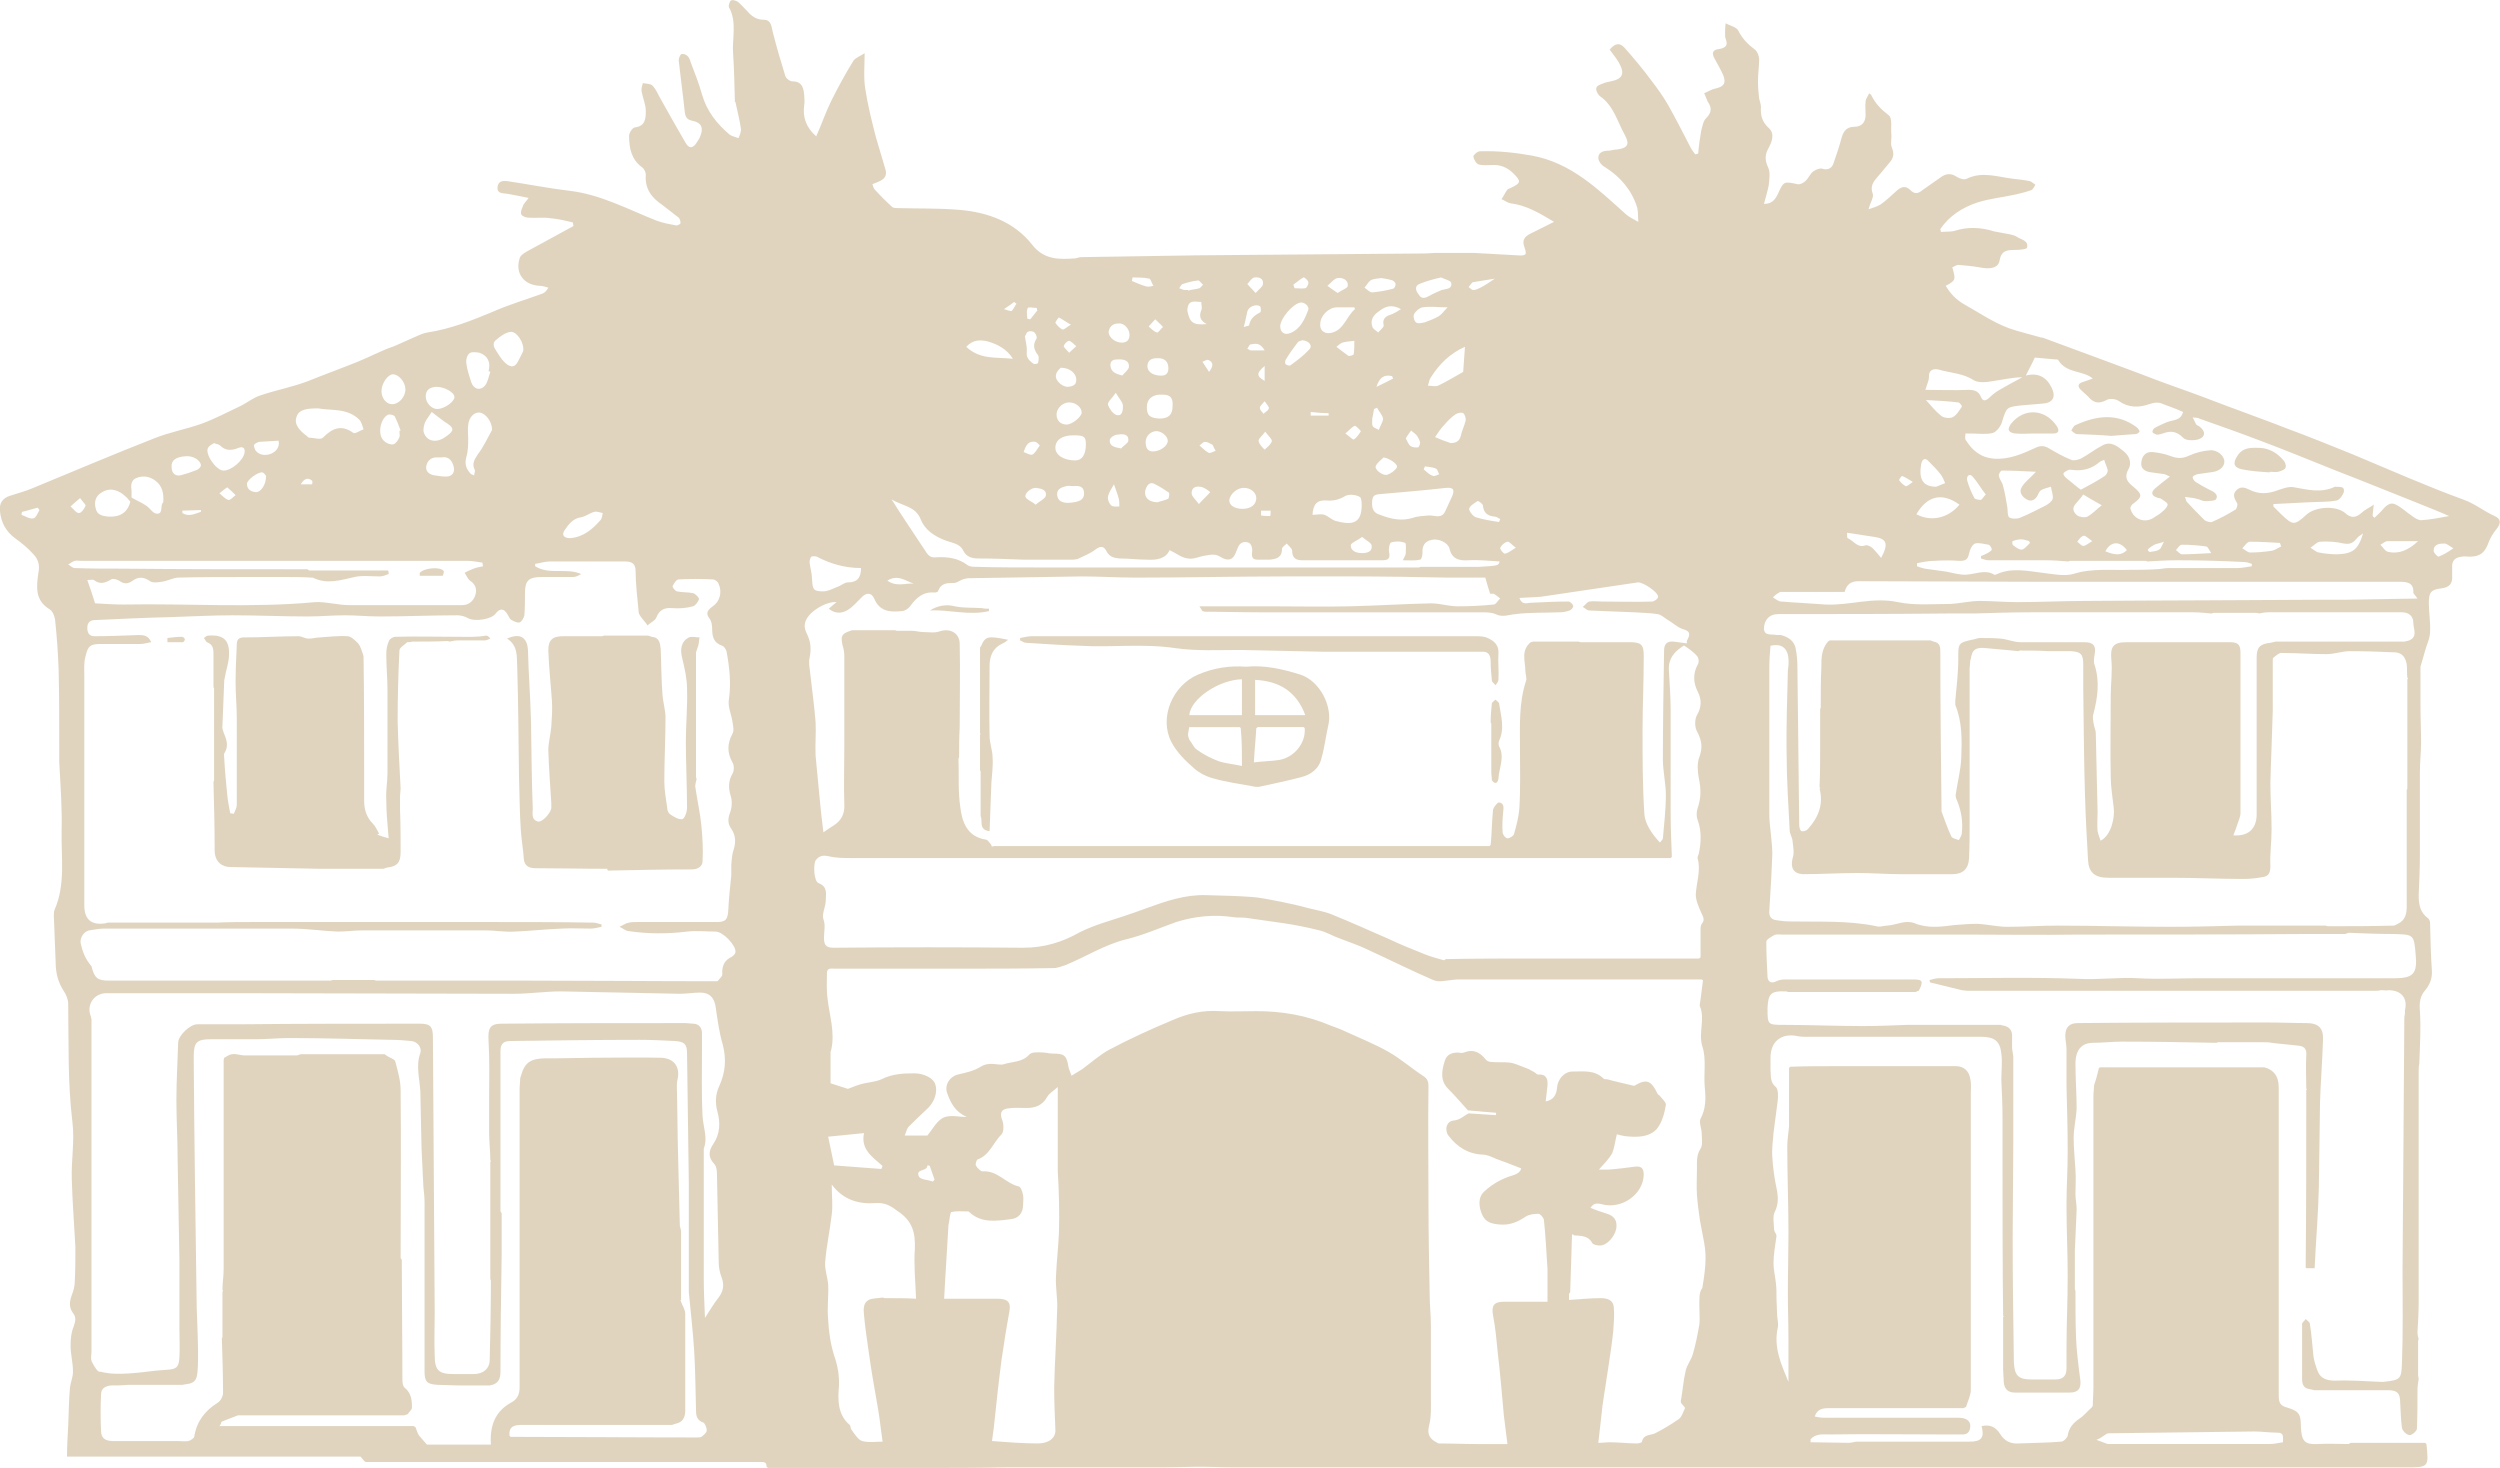 <?xml version="1.0" encoding="utf-8"?>
<!-- Generator: $$$/GeneralStr/196=Adobe Illustrator 27.6.0, SVG Export Plug-In . SVG Version: 6.00 Build 0)  -->
<svg version="1.1" id="Layer_1" xmlns="http://www.w3.org/2000/svg" xmlns:xlink="http://www.w3.org/1999/xlink" x="0px" y="0px"
	 viewBox="0 0 418.1 245.5" style="enable-background:new 0 0 418.1 245.5;" xml:space="preserve">
<style type="text/css">
	.st0{fill:#E0D4BF;}
</style>
<path class="st0" d="M30.4,106.5c-0.8,0-1.6,0.1-2.4,0.2v0.7h2.6c0.1,0,0.4-0.4,0.3-0.5C30.9,106.7,30.6,106.5,30.4,106.5z"/>
<path class="st0" d="M171.6,107.5c3,0.2,6.1,0.4,9.1,0.5c5.3,0.3,10.6-0.4,15.9,0.4c3.5,0.5,7.2,0.3,10.8,0.3
	c4.7,0.1,9.4,0.2,14.1,0.3h10.8h0.3h11.6h0.3h2.9h0.3c1.2-0.1,1.6,0.5,1.6,1.7c0,1,0.1,2.1,0.2,3.1c0,0.3,0.4,0.5,0.6,0.8
	c0.2-0.3,0.5-0.6,0.5-0.9c0.1-1.5-0.1-2.9,0-4.4c0.1-1.4-0.7-2.1-1.8-2.6c-0.6-0.3-1.4-0.3-2.1-0.3h-35.6h-38.6
	c-0.6,0-1.3,0.2-1.9,0.3v0.4C171,107.3,171.3,107.5,171.6,107.5L171.6,107.5z"/>
<path class="st0" d="M250.1,117c-0.2,0.2-0.5,0.4-0.6,0.6c-0.1,1-0.2,2.1-0.2,3.1c0,0.1,0,0.2,0.1,0.3v6.3v0.3v1.5
	c0,0.5,0.1,0.9,0.1,1.4c0.6,0.8,1,0.4,1.1-0.3c0.1-1.8,1.1-3.6,0.1-5.4c-0.1-0.2-0.1-0.7,0-0.9c1-2.1,0.3-4.2,0-6.3
	C250.6,117.4,250.3,117.2,250.1,117z"/>
<path class="st0" d="M165.4,102.2v-0.4c-0.4,0-0.8,0-1.2-0.1c-1.5-0.1-3.1,0-4.5-0.3c-1.5-0.4-2.9-0.1-4.2,0.7
	C158.7,101.9,162,103,165.4,102.2z"/>
<path class="st0" d="M217.4,112.8c-2.9-0.9-5.9-1.6-9-1.3c-2.8-0.2-5.4,0.2-8,1.3c-4.3,1.8-6.6,7.2-4.5,11.3
	c0.9,1.7,2.3,3.1,3.8,4.4c0.9,0.8,2.1,1.4,3.3,1.7c2.1,0.6,4.3,0.9,6.5,1.3c0.3,0.1,0.7,0.1,1,0.1c2.3-0.5,4.7-1,7-1.6
	c1.7-0.4,3.1-1.4,3.5-3.2c0.5-1.7,0.7-3.5,1.1-5.3C223,118.2,220.7,113.8,217.4,112.8L217.4,112.8z M207.7,113.6v6h-8.8
	C199.1,116.9,203.8,113.7,207.7,113.6z M207.7,128.1c-1.3-0.3-2.7-0.4-3.9-0.8c-1.3-0.5-2.5-1.1-3.6-1.9c-0.6-0.4-0.8-1.1-1.3-1.7
	c-0.1-0.2-0.1-0.4-0.2-0.6v-0.5c0.1-0.3,0.1-0.7,0.2-1h8.4c0.1,0.1,0.2,0.1,0.2,0.2C207.7,123.8,207.7,125.7,207.7,128.1
	L207.7,128.1z M213.9,127.1c-1.3,0.2-2.6,0.2-4.2,0.4c0.1-2,0.3-3.8,0.4-5.7c0.1-0.1,0.2-0.1,0.2-0.2h7.7c0.1,0.1,0.2,0.1,0.2,0.2
	C218.4,124.3,216.4,126.7,213.9,127.1L213.9,127.1z M209.9,119.6v-5.9c4,0.2,6.9,1.9,8.4,5.9H209.9z"/>
<path class="st0" d="M61.2,244.5h1.3h54.7h10c0.6,0,1,0,1,0.8c0.1,0.1,0.2,0.1,0.2,0.2h25.5c4.7,0,9.4,0,14.2-0.1h0.3h2.6h0.3h2.1
	h0.6h20.6c1.9,0,3.9-0.1,5.8-0.1c2.1,0,4.1,0.1,6.2,0.1h31.6h11h0.3h1.3h151.5c3.9,0,3.9,0,3.5-3.9l-0.2-0.2h-9h-0.3h-2.1h-0.3h-0.8
	c-0.1,0.1-0.2,0.1-0.3,0.2c-1.7,0-3.4-0.1-5.2,0c-2.1,0.1-2.7-0.4-2.8-2.9c0-2.1-0.3-2.6-2.3-3.2c-1.2-0.3-1.4-0.9-1.4-2v-51.3
	c0-1.5-0.3-2.7-1.8-3.4c-0.2-0.1-0.4-0.1-0.6-0.2h-27.5c-0.1,0.1-0.2,0.1-0.2,0.2c-0.2,0.8-0.4,1.7-0.7,2.5c0,0.1-0.1,0.3-0.1,0.4
	c0,0.6-0.1,1.1-0.1,1.7v49c0,0.9-0.1,1.8-0.1,2.8c-0.1,0.1-0.1,0.2-0.2,0.3c-0.7,0.6-1.3,1.4-2.1,1.9c-1,0.7-1.7,1.5-1.9,2.8
	c-0.1,0.4-0.7,1-1.1,1c-2.4,0.2-4.7,0.2-7.1,0.3c-1.3,0.1-2.4-0.4-3.1-1.6c-0.8-1.2-1.7-1.6-3.1-1.3c0.5,1.9,0,2.6-2,2.6h-18.8
	c-0.5,0-0.9,0.2-1.4,0.2c-2.1,0-4.3-0.1-6.4-0.1v-0.5c0.9-1,2.1-0.8,3.2-0.8c6.5-0.1,13,0,19.4,0h2.8c0.7,0,1.2-0.3,1.3-1.2
	s-0.4-1.3-1.1-1.5c-0.4-0.1-0.8-0.1-1.2-0.1H305c-0.5,0-1-0.1-1.5-0.2c0.4-1.3,1.4-1.4,2.4-1.4h22.5c0.1-0.1,0.2-0.1,0.4-0.2
	c0.3-1,0.8-1.9,0.8-2.9v-49.5c0-0.8,0.1-1.7-0.1-2.5c-0.2-1.3-1.1-2.1-2.4-2.1h-19.4c-2.8,0-5.6,0-8.3,0.1l-0.2,0.2v6.3v0.3v2.9v0.3
	c-0.1,1.1-0.3,2.2-0.3,3.4c0,4.7,0.2,9.5,0.2,14.2v0.4c0,3.2-0.1,6.4-0.1,9.7v0.1c0,2.7,0.1,5.3,0.1,8v6.9c-1.2-2.9-2.5-5.7-1.8-9
	c0.2-0.7-0.1-1.6-0.1-2.3c0-0.9-0.1-1.8-0.1-2.8c0-0.8,0-1.6-0.1-2.4c-0.1-1.1-0.4-2.2-0.4-3.3c0-1.5,0.3-3.1,0.5-4.6
	c0-0.3-0.3-0.6-0.4-1c0-1-0.3-2.2,0.1-3c0.6-1.2,0.6-2.3,0.4-3.5c-0.4-1.9-0.7-3.8-0.8-5.7c-0.1-1.3,0.1-2.7,0.2-4
	c0.2-1.8,0.5-3.6,0.7-5.4c0.1-0.8,0.1-1.9-0.3-2.3c-1-0.8-0.8-1.8-0.9-2.8v-2.1c0-2.8,1.9-4.2,4.6-3.6c0.5,0.1,1,0.1,1.6,0.1h29.1
	c2.1,0,3.1,0.7,3.3,2.8c0.2,1.4,0,2.9,0,4.4c0.1,2.1,0.2,4.2,0.2,6.3v6.1c0,9,0,18,0.1,27c0,0.1,0.1,0.1,0.1,0.2c0,0-0.1,0-0.1,0.1
	v2.6v0.3v2.6v0.3v2.6v0.3c0,0.7,0.1,1.4,0.1,2.1c0.1,1.2,0.7,1.8,1.9,1.8h9.1c1.5,0,2-0.7,1.8-2.2c-0.3-2.3-0.6-4.6-0.7-6.9
	c-0.1-2.6-0.1-5.2-0.1-7.8c0-0.1,0-0.2-0.1-0.4V211v-0.3v-1v-0.6c0.1-2.3,0.2-4.5,0.3-6.8c0-0.9-0.2-1.7-0.2-2.6c0-1.3,0.1-2.7,0-4
	c-0.1-1.8-0.3-3.6-0.3-5.4c0-1.6,0.4-3.2,0.5-4.8c0-2.5-0.2-5.1-0.2-7.6c0-2.4,1.1-3.5,3-3.5c1.6,0,3.2-0.2,4.7-0.2
	c5.3,0,10.5,0.1,15.8,0.2c0.1,0,0.2,0,0.3-0.1h0.8h0.3h3.9h0.3h1.3h0.8c0.5,0,1.1,0,1.6,0.1c1.5,0.2,3.1,0.3,4.6,0.5
	c0.9,0.1,1.3,0.6,1.2,1.6c-0.1,1.8,0,3.7,0,5.5c0,0.1,0.1,0.1,0.1,0.2l-0.1,0.1c0,9.9,0,19.7-0.1,29.6c0,0.1,0.1,0.2,0.1,0.2h1.4
	c0.2-4.5,0.6-9,0.7-13.4c0.1-4.8,0.1-9.5,0.2-14.3c0.1-3.5,0.4-7,0.5-10.5c0.1-2-0.8-2.8-2.8-2.8c-2.2,0-4.3-0.1-6.5-0.1
	c-10.6,0-21.2,0-31.7,0.1c-1.4,0-2.1,0.7-2.1,2.1c0,0.8,0.2,1.5,0.2,2.3v6.1c0.1,3.7,0.2,7.4,0.2,11c0,3-0.2,6-0.2,9
	c0,3.9,0.2,7.9,0.2,11.8c0,4.1-0.2,8.2-0.2,12.2v3.3c0,1.2-0.6,1.8-1.8,1.8h-4.1c-2.2,0-2.8-0.7-2.9-2.9c-0.1-6.9-0.2-13.8-0.2-20.7
	c0-5.3,0.1-10.7,0.1-16v-0.3v-0.5v-0.8v-3.1v-0.3v-0.7v-0.3v-5v-0.3v-0.5V179v-2.3c-0.1-0.5-0.1-0.9-0.2-1.4v-1.8
	c0.1-1.1-0.4-1.8-1.5-2c-0.1,0-0.2,0-0.4-0.1h-1h-0.4h-4.9h-0.4h-1h-0.3h-0.8h-0.3h-1.3h-0.3h-4.7h-0.3c-2.5,0.1-4.9,0.2-7.4,0.2
	c-4.4,0-8.8-0.2-13.1-0.2c-2.8,0-2.8,0-2.8-2.8c0.1-2.4,0.6-2.9,2.9-2.8c0.2,0,0.4,0,0.5,0.1h21.4c0.2-0.1,0.3-0.2,0.5-0.2
	c0.8-1.6,0.7-1.9-1-1.9h-21.4c-0.5,0-1,0.1-1.4,0.3c-0.8,0.4-1.4,0.2-1.5-0.7c-0.1-2-0.2-3.9-0.2-5.9c0-0.4,0.8-0.8,1.3-1.1
	c0.4-0.2,0.9-0.1,1.3-0.1h0.3h30.4h0.3c6.1,0,12.3,0.1,18.4,0c12.7,0,25.5,0,38.2-0.1h0.3h6.3c0.2-0.1,0.4-0.1,0.6-0.2
	c2.4,0.1,4.9,0.2,7.3,0.2c3.6,0.1,3.6,0,3.9,3.5c0.3,3.1-0.4,3.9-3.5,3.9h-32.8c-3.4,0-6.7,0.2-10.1,0c-3.3-0.2-6.7,0.3-10,0.1
	c-7.8-0.3-15.6-0.1-23.4-0.1c-0.5,0-1,0.2-1.5,0.3c0,0.1,0,0.2,0.1,0.4c1.6,0.4,3.3,0.8,4.9,1.2c0.1,0,0.3,0.1,0.4,0.1
	c0.3,0,0.6,0.1,0.9,0.1h68.1c0.4,0,0.7,0,1.1-0.1h0.3c0.3,0,0.6,0.1,0.9,0c2.2,0,3.3,1.3,2.8,3.4v0.5c0,0.2-0.1,0.4-0.1,0.7
	c-0.1,14-0.2,28.1-0.3,42.1c0,5.2,0.1,10.5-0.1,15.7c-0.1,2.6-0.2,2.8-3.1,3.1h-0.5c-2.5-0.1-5-0.3-7.5-0.2c-1.4,0-2.5-0.3-3-1.6
	c-0.3-0.8-0.6-1.7-0.7-2.5c-0.2-1.8-0.3-3.6-0.6-5.4c0-0.3-0.4-0.5-0.7-0.8c-0.2,0.3-0.6,0.6-0.6,0.8v9.3c0,0.8,0.3,1.5,1.2,1.6
	c0.3,0.1,0.6,0.1,0.8,0.2h6.6h0.3h1.6h0.3h3.6c1.5,0,2,0.5,2,2c0.1,1.4,0.1,2.9,0.3,4.3c0.1,0.5,0.7,1.1,1.2,1.2
	c0.4,0.1,1.2-0.6,1.3-1c0.1-2.2,0.1-4.3,0.1-6.5c0-0.6,0.1-1.3,0.2-1.9c0-0.2-0.1-0.4-0.1-0.6v-4.4v-0.3v-1c0-0.1,0-0.2,0.1-0.3
	c-0.1-0.4-0.2-0.8-0.2-1.2c0.1-1.7,0.2-3.4,0.2-5.1v-38.5c0-0.4,0-0.9,0.1-1.3c0.1-2.9,0.3-5.9,0.1-8.8c-0.1-1.4,0-2.5,0.9-3.5
	c0.8-1,1.2-2,1.1-3.4c-0.2-2.6-0.2-5.2-0.3-7.9c0-0.2-0.1-0.5-0.3-0.7c-1.4-1-1.6-2.4-1.6-3.9c0.1-2.2,0.2-4.5,0.2-6.7v-13.8
	c0-1.7,0.2-3.4,0.2-5.1c0-2-0.1-3.9-0.1-5.9v-0.4v-0.5V117v-4.9v-0.6c0.3-1,0.6-2.1,0.9-3.1c0.3-0.9,0.7-1.8,0.7-2.7
	c0.1-1.6-0.2-3.2-0.2-4.8c0-1.8,0.3-2.3,2.1-2.5c1.4-0.2,1.9-0.8,1.8-2.2v-1.3c-0.1-1.2,0.6-1.7,1.6-1.8c0.4-0.1,0.9,0,1.3,0
	c1.8,0,2.6-0.7,3.2-2.4c0.3-0.8,0.8-1.6,1.3-2.2c0.8-1,0.8-1.7-0.3-2.2c-1.8-0.8-3.2-2-5.1-2.7c-6.3-2.3-12.4-5-18.6-7.6
	c-3.7-1.5-7.4-3-11.2-4.4c-2.5-1-5.1-1.9-7.7-2.9c-2.8-1-5.5-2.1-8.3-3.1s-5.6-2-8.4-3.1c-2.6-1-5.2-1.9-7.8-2.9
	c-2.8-1-5.6-2.1-8.4-3.1c-0.2-0.1-0.4,0-0.5-0.1c-1.7-0.5-3.5-0.9-5.2-1.5c-2.7-1-5-2.6-7.5-4c-1.4-0.8-2.3-1.8-3.1-3.1
	c1.7-0.9,1.7-1,1.1-3.1c0.3-0.1,0.7-0.4,1-0.4c1.2,0.1,2.3,0.2,3.5,0.4c1.9,0.4,3.2,0.1,3.4-1.1c0.3-1.7,1.2-1.8,2.6-1.8
	c0.7,0,2-0.1,2-0.4c0.3-1.2-1-1.3-1.7-1.8c-0.3-0.2-0.7-0.3-1.1-0.4c-0.9-0.2-1.8-0.3-2.7-0.5c-2.2-0.7-4.4-0.8-6.6-0.1
	c-0.7,0.2-1.6,0.1-2.3,0.2c0-0.2-0.1-0.3-0.1-0.5c1.5-2.2,3.7-3.6,6.1-4.4c2.1-0.7,4.4-0.9,6.6-1.4c0.8-0.2,1.7-0.4,2.5-0.7
	c0.3-0.1,0.5-0.6,0.7-0.9c-0.3-0.2-0.6-0.5-0.9-0.6c-0.9-0.2-1.9-0.3-2.8-0.4c-2.6-0.3-5.2-1.3-7.8,0c-0.4,0.2-1.1,0-1.6-0.3
	c-1-0.7-1.9-0.6-2.8,0.1l-3,2.1c-0.7,0.6-1.3,0.7-2,0c-0.8-0.8-1.5-0.6-2.3,0.1c-0.9,0.8-1.7,1.6-2.7,2.3c-0.5,0.3-1.1,0.5-2,0.8
	c0.3-1.2,0.9-2,0.7-2.6c-0.6-1.6,0.5-2.4,1.3-3.4l1.5-1.8c0.7-0.8,0.8-1.5,0.4-2.5c-0.3-0.7,0-1.5-0.1-2.3c-0.1-1.1,0.2-2.6-0.4-3.1
	c-1.3-1-2.3-2-3-3.5c0,0-0.1,0-0.3-0.2c-0.2,0.5-0.6,0.9-0.6,1.4c-0.1,0.7,0,1.5,0,2.2c0,1.2-0.6,2-1.9,2c-1.2,0-1.8,0.7-2.1,1.8
	c-0.4,1.5-0.9,3-1.4,4.4c-0.3,0.8-1,1.1-1.9,0.8c-0.4-0.1-1.1,0.2-1.5,0.5c-0.5,0.4-0.8,1.2-1.3,1.6c-0.3,0.3-0.9,0.6-1.3,0.5
	c-2.3-0.5-2.3-0.5-3.3,1.7c-0.4,0.8-0.9,1.6-2.3,1.6c0.3-1.1,0.6-2.1,0.8-3.1c0.1-1,0.3-2.2-0.1-3c-0.5-1.1-0.6-2,0-3.1
	s1.2-2.5,0.1-3.5s-1.4-2.1-1.3-3.5c0-0.5-0.2-0.9-0.3-1.4c-0.1-0.9-0.2-1.9-0.2-2.9c0-1.2,0.2-2.5,0.2-3.7c0-0.5-0.3-1.3-0.7-1.6
	c-1.2-0.9-2.1-1.8-2.8-3.2c-0.3-0.6-1.4-0.8-2.1-1.2c-0.1,0.6-0.1,1.2-0.1,1.8c0,0.3,0,0.5,0.1,0.8c0.4,1,0.1,1.5-1.1,1.7
	c-1.1,0.1-1.3,0.7-0.7,1.7c0.5,0.9,1,1.8,1.4,2.7c0.5,1.3,0.1,1.9-1.3,2.2c-0.6,0.1-1.2,0.5-1.9,0.8c0.3,0.6,0.4,1,0.6,1.4
	c0.7,1,0.7,1.8-0.3,2.8c-0.5,0.5-0.6,1.4-0.8,2.1c-0.2,1.2-0.4,2.5-0.5,3.8c-0.2,0-0.3,0.1-0.5,0.1c-0.3-0.4-0.6-0.8-0.8-1.2
	c-1.2-2.3-2.4-4.7-3.7-7c-0.8-1.4-1.8-2.8-2.8-4.1c-1.4-1.9-2.9-3.7-4.5-5.5c-0.8-0.9-1.6-0.8-2.5,0.3c0.5,0.7,1.1,1.4,1.5,2.1
	c1.1,1.9,0.7,2.8-1.3,3.2c-0.3,0.1-0.6,0.1-0.9,0.2c-0.5,0.2-1.3,0.4-1.5,0.8s0.2,1.2,0.6,1.5c2.3,1.6,2.9,4.3,4.2,6.6
	c0.8,1.5,0.3,2.1-1.4,2.3c-0.5,0-1,0.2-1.4,0.2c-0.9,0-1.7,0.3-1.7,1.2c0,0.6,0.6,1.3,1.2,1.6c2.5,1.6,4.4,3.8,5.3,6.7
	c0.2,0.8,0.1,1.6,0.2,2.4c-0.7-0.4-1.4-0.7-2-1.2c-4.7-4.2-9.2-8.7-15.9-9.9c-2.9-0.5-5.7-0.8-8.6-0.7c-0.4,0-1.1,0.6-1.1,0.9
	c0.1,0.5,0.5,1.2,0.9,1.3c0.7,0.2,1.5,0.1,2.2,0.1c1.4-0.1,2.6,0.4,3.6,1.4c1.3,1.3,1.3,1.6-0.4,2.4c-0.2,0.1-0.5,0.2-0.6,0.3
	c-0.4,0.5-0.6,1.1-1,1.6c0.5,0.2,1,0.6,1.5,0.7c2.6,0.3,4.8,1.6,7.3,3.1l-4,2c-0.8,0.4-1.4,1-1,2.1c0.5,1.4,0.4,1.6-1.1,1.5
	c-2.4-0.1-4.8-0.3-7.2-0.4h-0.3h-4.4h-0.3h-1.5h-0.3c-1.1,0.1-2.3,0.1-3.4,0.1c-12.1,0.1-24.3,0.2-36.4,0.3
	c-6.4,0.1-12.7,0.2-19.1,0.3c-0.3,0-0.7,0.1-1,0.2c-2.7,0.2-5.3,0.3-7.3-2.3c-3-3.8-7.4-5.4-12.1-5.8c-3.4-0.3-6.8-0.2-10.3-0.3
	c-0.3,0-0.8,0-1-0.2c-1-0.9-2-1.9-2.9-2.9c-0.2-0.2-0.3-0.6-0.4-0.9c1.2-0.5,2.6-0.8,2.2-2.4c-0.5-1.8-1.1-3.6-1.6-5.4
	c-0.7-2.7-1.4-5.5-1.8-8.2c-0.3-1.8-0.1-3.7-0.1-5.9c-0.8,0.5-1.6,0.8-1.9,1.3c-1.3,2.1-2.5,4.3-3.6,6.5c-1,2-1.7,4.1-2.6,6.1
	c-1.7-1.5-2.3-3.2-2-5.3c0.1-0.5,0-1,0-1.5c-0.1-1.2-0.3-2.4-2-2.4c-0.4,0-1.1-0.5-1.2-1c-0.7-2.3-1.4-4.6-2-7
	c-0.3-1-0.2-2.3-1.6-2.3c-1.2,0-2-0.6-2.7-1.4c-0.5-0.5-1-1.1-1.6-1.6c-0.3-0.2-0.9-0.4-1.2-0.2c-0.2,0.2-0.4,0.9-0.3,1.1
	c1.4,2.5,0.5,5.2,0.7,7.8c0.2,2.7,0.2,5.3,0.3,8l0.1,0.1c0.3,1.5,0.7,2.9,0.9,4.4c0.1,0.5-0.2,1.1-0.4,1.6c-0.5-0.2-1.1-0.3-1.5-0.6
	c-2.1-1.8-3.8-3.9-4.6-6.7c-0.5-1.8-1.2-3.6-1.9-5.4c-0.1-0.4-0.3-0.9-0.6-1.1c-0.2-0.2-0.8-0.4-1-0.2c-0.2,0.1-0.4,0.7-0.4,1
	c0.3,2.8,0.7,5.6,1,8.5c0.1,0.9,0.3,1.4,1.3,1.6c1.5,0.3,1.9,1.2,1.3,2.6c-0.1,0.3-0.3,0.6-0.5,0.9c-0.7,1.2-1.4,1.2-2,0.1
	c-1.4-2.4-2.8-4.9-4.2-7.4c-0.4-0.7-0.7-1.5-1.3-2.1c-0.3-0.3-1-0.3-1.6-0.4c-0.1,0.5-0.3,0.9-0.2,1.4c0.2,1.1,0.7,2.2,0.7,3.3
	c0,1.2-0.1,2.5-1.8,2.7c-0.4,0-1,0.9-1,1.4c0,2.1,0.4,4,2.2,5.3c0.3,0.2,0.6,0.8,0.6,1.2c-0.2,2.4,1,3.9,2.8,5.1l2.7,2.1
	c0.2,0.2,0.3,0.6,0.3,0.9c0,0.2-0.5,0.4-0.7,0.4c-1.1-0.2-2.2-0.4-3.3-0.8c-4.8-1.9-9.4-4.4-14.6-5c-3.4-0.4-6.9-1.1-10.3-1.6
	c-0.7-0.1-1.6-0.1-1.7,1s0.9,1,1.6,1.1c1.1,0.2,2.2,0.4,3.6,0.7c-0.5,0.7-0.9,1-1,1.5c-0.2,0.4-0.4,1-0.2,1.3s0.8,0.5,1.2,0.5
	c1.2,0.1,2.5-0.1,3.7,0.1c1.2,0.1,2.5,0.4,3.7,0.7c0,0.2,0.1,0.4,0.1,0.6c-2.6,1.4-5.1,2.8-7.7,4.2c-0.5,0.3-1.2,0.7-1.3,1.2
	c-0.8,2.5,0.7,4.5,3.4,4.6c0.5,0,0.9,0.2,1.4,0.3c-0.3,0.6-0.7,0.9-1,1c-2.7,1-5.5,1.8-8.2,3c-3.6,1.5-7.1,2.9-11,3.5
	c-0.7,0.1-1.3,0.4-2,0.7c-1.2,0.5-2.4,1.1-3.6,1.6c-2.1,0.7-4.1,1.8-6.1,2.6c-2.7,1.1-5.5,2.1-8.2,3.2c-2.6,1-5.3,1.5-8,2.4
	c-1.3,0.4-2.3,1.3-3.6,1.9c-2.1,1-4.2,2.1-6.4,2.9c-2.6,0.9-5.3,1.4-7.8,2.4c-6.9,2.7-13.7,5.6-20.5,8.4c-1.2,0.5-2.4,0.8-3.6,1.2
	c-1.3,0.4-1.9,1.3-1.7,2.7c0.2,1.8,1,3.3,2.5,4.4c1.1,0.8,2.1,1.6,3,2.6c0.9,0.9,1.2,1.9,0.9,3.3c-0.3,2.2-0.6,4.5,1.9,6
	c0.5,0.3,0.8,1.1,0.9,1.7c0.3,2.8,0.5,5.6,0.6,8.4c0.1,4.1,0.1,8.3,0.1,12.4v0.3v2.4v0.3c0.2,3.8,0.5,7.7,0.4,11.5
	c-0.1,4.5,0.7,9-1.2,13.3c-0.1,0.3-0.1,0.7-0.1,1c0.1,2.6,0.2,5.2,0.3,7.7c0,1.8,0.4,3.4,1.4,4.9c0.4,0.6,0.7,1.4,0.7,2.1
	c0.1,6.6-0.1,13.1,0.7,19.7c0.4,3.1-0.2,6.4-0.1,9.6c0.1,3.8,0.4,7.5,0.6,11.3v0.3c0,1.8,0,3.7-0.1,5.5c0,0.8-0.2,1.5-0.5,2.3
	c-0.4,1.1-0.5,2,0.2,3c0.6,0.7,0.4,1.4,0.1,2.3c-0.4,0.9-0.5,2.1-0.5,3.1c0,1.5,0.4,2.9,0.4,4.4c0,0.9-0.4,1.8-0.5,2.6
	c-0.2,2.2-0.2,4.4-0.3,6.5c-0.1,1.7-0.2,3.4-0.2,5.1h7.4h0.3h8.4h0.3h1.8h0.3h6H36h24.3C61,244.5,61.1,244.5,61.2,244.5L61.2,244.5z
	 M352.3,239.8c0.2-0.1,0.4-0.1,0.6-0.1c8-0.1,16.1-0.2,24.1-0.3c1.3,0,2.6,0.2,3.9,0.2c1.1,0,0.9,0.7,0.9,1.6
	c-0.7,0.1-1.5,0.3-2.2,0.3h-13.4h-0.3h-11.3h-0.3h-1.5h-0.3c-0.6-0.2-1.3-0.5-1.9-0.7C351.2,240.6,351.7,240.2,352.3,239.8
	L352.3,239.8z M402.6,115.4v0.3v5v0.3v10.8c0,0.1,0,0.2-0.1,0.3v19.4c0,1.3-0.2,2.4-1.5,3c-0.2,0.1-0.5,0.3-0.7,0.3
	c-3.6,0.1-7.3,0.1-10.9,0.1c-0.1,0-0.3,0-0.4-0.1h-5.5h-0.3h-8.7h-0.3c-3.7,0.1-7.5,0.2-11.2,0.2c-6.3,0-12.7-0.2-19-0.2
	c-2.8,0-5.5,0.2-8.3,0.2c-1.6,0-3.3-0.4-4.9-0.5c-1.3,0-2.6,0.1-3.9,0.2c-2.3,0.3-4.5,0.6-6.7-0.3c-1.6-0.6-3,0.3-4.6,0.4
	c-0.6,0-1.2,0.3-1.8,0.1c-4.8-1-9.7-0.7-14.6-0.8c-0.7,0-1.4-0.1-2.1-0.2c-0.9-0.1-1.3-0.7-1.2-1.6c0.2-3.2,0.4-6.4,0.5-9.6
	c0-1.3-0.2-2.5-0.3-3.8c-0.1-0.9-0.2-1.8-0.2-2.7v-24.7c0-1.2,0.1-2.3,0.2-3.5c2.2-0.5,3.2,0.7,3,3.3c0,0.3-0.1,0.6-0.1,0.9
	c-0.1,4.7-0.3,9.5-0.2,14.2c0,4.1,0.3,8.2,0.5,12.4c0,0.7,0.5,1.3,0.5,2c0.1,0.9,0.3,1.9,0,2.7c-0.4,1.6,0.1,2.6,1.7,2.7
	c3.1,0,6.2-0.2,9.2-0.2c2.4,0,4.8,0.2,7.2,0.2h8.6c1.8,0,2.7-0.9,2.8-2.6c0.1-2,0.1-4,0.1-5.9v-25.9c0-0.4,0.1-0.8,0.1-1.2
	c0-0.1,0-0.2,0.1-0.4c0.2-1.6,0.9-2,2.6-1.8c1.8,0.2,3.6,0.3,5.3,0.5c0.1,0,0.2-0.1,0.3-0.1c1.6,0,3.1,0,4.7,0.1h0.3h2.1h0.3h0.8
	h0.3c1.7,0.1,2.1,0.5,2.1,2.2v4c0.1,6,0.1,12.1,0.3,18.1c0.1,3.5,0.3,7.1,0.5,10.6c0.1,2.1,1.1,3,3.4,3h10.8c3.9,0,7.8,0.2,11.7,0.2
	c1.1,0,2.2-0.1,3.2-0.3c1-0.1,1.4-0.6,1.4-1.8c-0.1-2,0.2-4.1,0.2-6.2c0-2.6-0.2-5.2-0.2-7.7c0.1-4.1,0.3-8.2,0.4-12.2v-0.4v-1.2
	v-0.4v-6.5c0-0.1,0-0.2,0.1-0.3c0.4-0.3,0.9-0.8,1.3-0.8c2.5,0,5.1,0.2,7.6,0.2c1.3,0,2.6-0.5,3.9-0.5c2.5,0,5.1,0.1,7.6,0.2
	c1.2,0.1,1.7,0.9,1.9,2c0.1,0.7,0,1.5,0.1,2.2c0,0.1,0.1,0.1,0.1,0.2c0,0,0,0.1-0.1,0.1L402.6,115.4L402.6,115.4z M407.8,93.1
	c-0.1,0-0.8-0.6-0.8-1c0-1.1,1-1.2,1.8-1.2c0.4,0,0.8,0.4,1.5,0.8C409.3,92.4,408.6,92.8,407.8,93.1z M340.3,59.8
	c1,0.1,2.1,0.2,3.3,0.3c0.2,0,0.6,0,0.6,0.1c1.4,2.3,4.1,1.7,5.8,3.1c-0.5,0.2-1.1,0.4-1.7,0.6c-0.9,0.3-0.8,0.8-0.3,1.3
	c0.4,0.4,0.8,0.7,1.2,1.1c0.9,1.1,1.8,1.3,3.1,0.6c0.5-0.3,1.6-0.2,2.1,0.2c1.6,1.1,3.3,1.1,5,0.5c0.9-0.3,1.6-0.4,2.4,0
	c1.1,0.4,2.2,0.8,3.3,1.3c-0.4,1.5-1.7,1.3-2.7,1.7c-0.7,0.3-1.4,0.6-2.1,1c-0.2,0.1-0.4,0.6-0.3,0.7c0.1,0.2,0.5,0.3,0.7,0.4
	c0.3,0,0.7-0.1,1-0.2c1.3-0.5,2.3-0.4,3.4,0.7c0.4,0.5,1.7,0.5,2.5,0.3c1.3-0.4,1.3-1.4,0.2-2.2c-0.2-0.1-0.4-0.2-0.5-0.3l-0.6-1.2
	c0.4,0.1,0.8,0,1.1,0.2c3.4,1.2,6.8,2.4,10.2,3.7c4.3,1.6,8.6,3.4,12.9,5.1c3.9,1.5,7.8,3.1,11.6,4.6c2.2,0.9,4.3,1.7,6.4,2.6
	c0.2,0.1,0.4,0.2,0.7,0.3c-1.6,0.3-3.1,0.6-4.7,0.7c-0.5,0-1.1-0.4-1.5-0.7c-0.9-0.6-1.7-1.4-2.7-1.9c-0.9-0.5-1.6,0.1-2.2,0.8
	c-0.4,0.5-0.9,0.9-1.4,1.4l-0.3-0.3c0-0.5,0.1-1,0.2-1.9c-0.9,0.6-1.6,0.9-2.1,1.4c-0.9,0.8-1.7,0.9-2.7,0c-1.5-1.3-5-1.1-6.5,0.3
	c-2,1.8-2.2,1.8-4.2-0.1l-1.3-1.3v-0.4c2-0.1,3.9-0.2,5.9-0.3c1.6-0.1,3.1,0,4.7-0.3c0.5-0.1,1.1-1,1.2-1.5c0.1-1-0.8-0.7-1.4-0.8
	h-0.1c-2.3,1.1-4.5,0.5-6.8,0.1c-0.9-0.2-1.9,0.2-2.8,0.5c-1.6,0.6-3.1,0.7-4.7-0.1c-0.8-0.4-1.5-0.6-2.2,0.1s-0.3,1.4,0.1,2.1
	c0.2,0.2,0,0.9-0.2,1.1c-1.3,0.8-2.6,1.5-4,2.1c-0.3,0.1-0.9-0.1-1.2-0.3c-1-1-2-2-3-3.1c-0.1-0.1-0.1-0.4-0.3-0.8
	c0.9,0.1,1.6,0.2,2.3,0.4c0.3,0.1,0.7,0.3,1,0.3c0.6,0,1.7,0,1.9-0.3c0.5-0.8-0.4-1.3-1.1-1.6c-0.8-0.4-1.5-0.8-2.3-1.3
	c-0.3-0.2-0.5-0.6-0.5-0.8s0.5-0.4,0.8-0.5c0.7-0.1,1.4-0.2,2.1-0.3c1.4-0.1,2.4-0.8,2.4-1.8s-1.2-2-2.4-1.9s-2.4,0.4-3.5,0.9
	s-1.9,0.5-3,0.1c-1-0.4-2.1-0.6-3.1-0.7c-1.2-0.1-1.8,0.7-1.9,1.8s0.8,1.5,1.7,1.6c0.7,0.1,1.5,0.2,2.2,0.3c0.3,0.1,0.6,0.3,0.9,0.4
	c-0.9,0.7-1.7,1.3-2.5,2c-0.7,0.6-0.6,1.2,0.3,1.5c0.2,0.1,0.5,0.1,0.7,0.2c0.4,0.3,1,0.6,1.1,0.9s-0.4,0.9-0.8,1.2
	c-0.4,0.4-0.9,0.7-1.4,1c-1.5,1.1-3.5,0.4-4-1.4c-0.1-0.3,0.2-0.7,0.5-0.9c1.5-1.1,1.5-1.5,0.1-2.7c-1-0.8-1.8-1.5-0.9-3.1
	c0.5-0.9,0.2-2.1-0.8-2.9c-1.1-0.9-2.2-1.8-3.6-1c-1.2,0.6-2.3,1.5-3.6,2.2c-0.5,0.2-1.2,0.4-1.6,0.2c-1.3-0.5-2.5-1.2-3.7-1.9
	c-0.8-0.5-1.5-0.5-2.3-0.1c-2.2,1-4.4,2-7,1.8c-2.2-0.2-3.6-1.4-4.7-3.2c-0.1-0.2,0-0.7,0-1h1c1.2,0,2.5,0.2,3.6-0.1
	c0.6-0.2,1.3-1.1,1.5-1.8c0.8-2.5,0.7-2.5,3.2-2.8l3.6-0.3c1.7-0.1,2.3-1.1,1.5-2.7c-0.9-1.8-2.3-2.5-4.3-2
	C339.4,61.6,339.9,60.7,340.3,59.8L340.3,59.8z M404.4,90.5c-1.6,1.5-3.2,2.2-5,1.8c-0.5-0.1-0.9-0.8-1.3-1.2
	c0.4-0.2,0.8-0.6,1.2-0.6L404.4,90.5L404.4,90.5z M395.2,89.2c-0.8,2.7-1.7,3.4-4.3,3.5c-1,0-2.1-0.1-3.1-0.3
	c-0.5-0.1-0.9-0.5-1.4-0.8c0.5-0.3,1.1-1,1.6-1c1.3-0.1,2.7,0,4,0.3c1.1,0.2,1.6-0.2,2.2-0.9C394.4,89.7,394.7,89.6,395.2,89.2
	L395.2,89.2z M329.3,92.6c0.1-0.6,0.5-1.5,1-1.7c0.7-0.2,1.5,0.1,2.3,0.2c0.2,0.1,0.5,0.5,0.5,0.8c0,0.2-0.4,0.4-0.7,0.6
	c-0.4,0.2-0.8,0.4-1.1,0.5v0.4c0.4,0.1,0.8,0.3,1.2,0.3h9.6c1.3,0,2.5,0.1,3.8,0.2c0.1,0,0.2-0.1,0.3-0.1h1.2h0.4h3.4h0.3h7.3
	c0.1,0,0.2,0,0.3,0.1c1.7-0.1,3.3-0.2,5-0.2c3.8,0,7.6,0.1,11.3,0.3c0.4,0,0.8,0.2,1.2,0.3v0.4c-0.8,0.1-1.6,0.3-2.3,0.3h-11.6
	c-0.7,0-1.4,0.2-2.1,0.2c-1.5,0.1-3,0.1-4.5,0.1c-3.1,0.1-6.3-0.3-9.4,0.7c-1.5,0.4-3.4,0-5.1-0.2c-2.5-0.3-5.1-0.9-7.6,0.2
	c-0.2,0.1-0.4,0.2-0.5,0.1c-1.5-0.9-3-0.1-4.6,0c-1.1,0.1-2.3-0.3-3.4-0.5c-1.2-0.2-2.4-0.3-3.6-0.5c-0.4-0.1-0.8-0.2-1.3-0.4v-0.5
	c0.9-0.2,1.9-0.4,2.8-0.4c1.5-0.1,2.9-0.1,4.4,0C328.8,93.8,329.1,93.5,329.3,92.6L329.3,92.6z M326.5,69.8
	c-0.5,0.2-1.5,0.1-1.9-0.3c-0.9-0.7-1.6-1.6-2.5-2.6c2,0.1,3.7,0.2,5.4,0.4c0.2,0,0.7,0.6,0.6,0.7C327.7,68.6,327.2,69.5,326.5,69.8
	z M329.9,79.7c0.8,0.9,1.4,2,2.2,3c-0.4,0.4-0.6,0.8-0.8,0.9c-0.4,0-1-0.1-1.1-0.3c-0.5-0.9-0.9-1.9-1.2-2.9
	C328.8,79.6,329.4,79.1,329.9,79.7z M338.9,83.5c0.8,0.5,1.5,0.1,1.9-0.7c0.1-0.3,0.3-0.6,0.5-0.8c0.5-0.3,1.1-0.4,1.7-0.6
	c0.1,0.7,0.4,1.4,0.3,2c-0.1,0.4-0.6,0.8-1.1,1.1c-1.4,0.7-2.9,1.5-4.4,2.1c-0.5,0.2-1.4,0.2-1.8-0.1c-0.3-0.3-0.2-1.1-0.3-1.7
	c-0.2-1.2-0.4-2.4-0.7-3.5c-0.1-0.6-0.6-1.1-0.7-1.7c-0.1-0.3,0.3-0.9,0.5-0.9c1.8,0,3.7,0.1,5.7,0.2c-1,1.1-1.9,1.7-2.4,2.6
	C337.6,82.3,338.2,83.1,338.9,83.5z M339.5,90.8c-0.4,0.4-0.9,1-1.3,1.1c-0.5,0.1-1.1-0.4-1.5-0.7c-0.2-0.1-0.2-0.7-0.1-0.7
	c0.5-0.2,1-0.3,1.4-0.3c0.5,0,0.9,0.2,1.4,0.3C339.3,90.5,339.4,90.7,339.5,90.8z M352,79.6c-1.2,0.8-2.5,1.5-4,2.3
	c-0.7-0.5-1.6-1.3-2.5-2c-0.2-0.2-0.5-0.6-0.4-0.7c0.1-0.3,0.5-0.4,0.8-0.6c0.2-0.1,0.5,0,0.8,0c1.6,0.2,3.1-0.2,4.4-1.3
	c0.2-0.2,0.4-0.2,0.8-0.4c0.2,0.7,0.5,1.2,0.6,1.8C352.5,79,352.2,79.5,352,79.6L352,79.6z M355.7,92c-0.9,0.9-1.9,0.9-3.6,0.2
	C353,90.5,354.5,90.4,355.7,92z M349.1,86.4c-0.4,0.2-1.3,0.1-1.7-0.2c-0.5-0.4-1-1.1-0.3-1.9c0.4-0.5,0.9-1,1.3-1.6
	c1,0.6,2,1.2,3.1,1.8C350.7,85.1,350,85.9,349.1,86.4z M349.9,90.5c-0.7,0.4-1.1,0.8-1.5,0.8c-0.3,0-0.7-0.5-1-0.7
	c0.3-0.4,0.6-0.9,1.1-1C348.7,89.5,349.2,90,349.9,90.5z M359.2,91.9c0.3-0.3,0.7-0.6,1.1-0.8s0.8-0.2,1.6-0.5
	c-0.4,0.7-0.5,1.2-0.8,1.3c-0.4,0.3-1,0.3-1.5,0.4C359.4,92.4,359.1,91.9,359.2,91.9L359.2,91.9z M363.9,92c0.3-0.3,0.6-0.9,1-0.9
	c1.4,0,2.8,0.1,4.1,0.3c0.2,0,0.4,0.5,0.8,1.1c-1.9,0.1-3.4,0.2-4.9,0.2C364.6,92.7,364.2,92.2,363.9,92z M376.3,92.4
	c-0.4,0-0.9-0.5-1.3-0.7c0.4-0.4,0.8-1.1,1.3-1.1c1.7,0,3.4,0.1,5,0.2c0.1,0.2,0.1,0.4,0.2,0.6c-0.5,0.2-1,0.6-1.5,0.7
	C378.7,92.3,377.5,92.4,376.3,92.4z M322.6,63.1c-0.1-1.2,0.7-1.5,1.6-1.3c2,0.6,4.1,0.6,5.9,1.8c0.9,0.5,2.3,0.3,3.4,0.1
	c1.5-0.2,3.1-0.6,4.7-0.6c-1.3,0.7-2.6,1.4-3.8,2.1c-0.7,0.4-1.3,0.9-1.8,1.4c-0.6,0.5-1,0.5-1.3-0.2c-0.4-1-1.1-1.2-2.1-1.2
	c-2.4,0.1-4.8,0-7.2,0C322.3,64.2,322.6,63.6,322.6,63.1L322.6,63.1z M321.3,77.6c0.2-0.9,0.7-1.1,1.3-0.4c0.7,0.7,1.4,1.4,2,2.2
	c0.3,0.4,0.5,0.9,0.7,1.4l-1.5,0.6C321.4,81.4,320.9,79.9,321.3,77.6z M327.7,84.4c-1.9,2.3-4.8,2.9-7.2,1.6
	C322.3,82.9,324.8,82.3,327.7,84.4z M318.1,79.6c0.5,0.2,1,0.5,1.8,1c-0.6,0.4-1,0.8-1.2,0.7c-0.4-0.2-0.8-0.6-1.1-1
	C317.6,80.2,318,79.6,318.1,79.6L318.1,79.6z M313.5,89.8c2,0.3,2.4,1.1,1.1,3.5c-0.5-0.6-0.9-1.1-1.4-1.6c-0.3-0.3-0.9-0.6-1.2-0.5
	c-1.4,0.5-2-0.8-3-1.2c-0.1,0-0.1-0.6-0.1-0.9C310.5,89.3,312,89.6,313.5,89.8z M297.7,99h0.6h6.8h0.3h3.1c0.3-1.2,1-1.8,2.3-1.8
	c10,0,20.1,0.1,30.1,0.1h60.4c1.2,0,2.4,0.1,2.3,1.8c0,0.2,0.3,0.4,0.7,1c-4.2,0.1-8,0.1-11.9,0.2h-0.3h-3.4h-0.6
	c-13.1,0.1-26.2,0.1-39.3,0.2c-3.8,0-7.6,0.2-11.5,0.2c-2.1,0-4.1-0.2-6.2-0.2c-1.6,0-3.2,0.4-4.8,0.5c-3,0-6,0.3-8.9-0.3
	c-4.2-0.9-8.1,0.6-12.1,0.4c-2.5-0.2-5-0.3-7.4-0.5c-0.4,0-0.8-0.3-1.4-0.7C297.1,99.3,297.4,99.2,297.7,99L297.7,99z M297.4,102.7
	c9.5,0,18.9,0,28.4-0.1h0.3h1.3h0.3h2.1h0.3c3.2-0.1,6.5-0.2,9.7-0.2h27c1,0,2,0.1,3,0.2c0.1,0,0.2,0,0.3-0.1h1h0.3h0.5h0.3h3.7h0.3
	h1c0.2,0,0.4,0,0.6,0.1c0.5-0.1,1-0.2,1.5-0.2h12h0.3h1h0.3h1.3h0.3h2.6h0.3h0.5h0.8h3c1.2,0,1.9,0.7,1.9,1.7c0,1.1,0.9,2.6-1,3.1
	c-0.1,0-0.2,0-0.4,0.1H396h-0.3h-3.1h-0.3h-2.4h-0.3h-9c-0.3,0.1-0.6,0.1-0.9,0.2c-1.8,0.2-2.3,0.8-2.3,2.5v26.2
	c0,2.4-1.4,3.7-3.9,3.5c0.3-0.7,0.5-1.3,0.7-1.9s0.5-1.2,0.5-1.9v-26.7c0-1.4-0.4-1.8-1.8-1.8h-17.3c-2.2,0-2.7,0.8-2.5,2.9
	c0.2,2-0.1,4-0.1,6c0,4.5-0.1,9.1,0,13.6c0,1.7,0.3,3.4,0.5,5.2c0.2,1.6-0.4,4.6-2.2,5.5c-0.2-0.6-0.4-1.1-0.5-1.6
	c-0.1-1.1,0-2.1,0-3.2l-0.3-13.2c0-0.4-0.2-0.8-0.3-1.3c-0.1-0.6-0.3-1.3-0.1-1.9c0.7-2.7,1.1-5.4,0.2-8.2c-0.2-0.5-0.1-1.1,0-1.7
	c0.3-1.5-0.2-2.1-1.7-2.1h-10.7c-1.1,0-2.2-0.5-3.3-0.6s-2.3-0.1-3.4-0.1c-0.3,0-0.7,0.1-1,0.2c-2.8,0.6-2.7,0.6-2.7,3.4
	c0,2.3-0.3,4.6-0.5,6.9v0.7c1.2,2.9,1.1,5.9,1,8.9c-0.1,2-0.6,3.9-0.9,5.9c-0.1,0.4,0,0.8,0.2,1.2c0.7,1.7,1,3.5,0.8,5.4
	c0,0.4-0.3,0.8-0.5,1.2c-0.5-0.2-1.2-0.3-1.3-0.7c-0.6-1.3-1.1-2.7-1.6-4.1v-0.3c-0.1-8.8-0.2-17.5-0.2-26.3c0-0.8,0-1.6-1.1-1.8
	c-0.2-0.1-0.4-0.1-0.5-0.2H306c-0.1,0.1-0.2,0.1-0.3,0.2c-1.1,1.3-1.1,2.8-1.1,4.3c-0.1,2.2-0.1,4.4-0.1,6.6v0.2c0,0,0,0.1-0.1,0.1
	v3.1v0.3v2.8v0.3c0,2.2,0,4.4-0.1,6.6c0,0.1,0.1,0.1,0.1,0.2c0,0,0,0.1-0.1,0.1c0.7,2.6-0.2,4.8-1.9,6.7c-0.2,0.3-0.8,0.5-1.1,0.4
	c-0.2,0-0.4-0.6-0.4-1l-0.3-26.4c0-1.1-0.1-2.2-0.3-3.2c-0.3-1.3-1.3-1.9-2.5-2.2h-0.7c-0.8-0.2-2,0.2-2.1-1
	C295,103.7,295.9,102.7,297.4,102.7L297.4,102.7z M148,217.1c-0.1,0-0.2,0-0.3-0.1c-0.7,0.1-1.5,0.1-2.2,0.3c-1.2,0.5-1.1,1.6-1,2.7
	c0.2,2.1,0.5,4.1,0.8,6.2c0.4,2.9,0.9,5.8,1.4,8.6c0.3,1.6,0.5,3.2,0.7,4.8c0.1,0.5,0.1,0.9,0.2,1.5c-1.1,0-2.3,0.2-3.4-0.1
	c-0.7-0.2-1.3-1.2-1.8-1.9c-0.2-0.2-0.1-0.6-0.3-0.8c-2-1.7-2-4.1-1.8-6.4c0.1-1.8-0.2-3.5-0.8-5.2c-0.6-1.9-0.9-4-1-6
	c-0.2-2,0.1-4,0-5.9c-0.1-1.2-0.6-2.5-0.5-3.7c0.2-2.7,0.8-5.3,1.1-8c0.2-1.5,0-3.1,0-5c2,2.7,4.7,3.3,7.3,3.1
	c1.7-0.1,2.6,0.5,3.8,1.4c2.4,1.6,2.9,3.6,2.8,6.2c-0.2,2.8,0.1,5.6,0.2,8.4C151.6,217.1,149.8,217.1,148,217.1z M147.6,195
	c-0.1,0.2-0.1,0.3-0.2,0.5c-2.7-0.2-5.4-0.4-7.9-0.6c-0.4-1.8-0.7-3.5-1-4.8c2-0.2,3.9-0.4,6-0.6C143.9,192.2,145.9,193.5,147.6,195
	L147.6,195z M156,197.6c-0.8-0.3-2-0.3-2.3-0.8c-0.7-1.4,1.4-0.8,1.4-1.9c0.1,0,0.3,0,0.4,0.1c0.3,0.8,0.5,1.5,0.8,2.3L156,197.6
	L156,197.6z M177.1,206.1c-0.1,2.5-0.4,4.9-0.5,7.4c-0.1,1.8,0.3,3.7,0.2,5.5c-0.1,4.3-0.4,8.6-0.5,13c0,2.4,0.1,4.7,0.2,7.1
	c0.1,1.3-1,2.3-2.9,2.3c-2.5,0-5.1-0.2-7.7-0.4c0.1-0.7,0.2-1.4,0.3-2.2c0.4-3.8,0.8-7.6,1.3-11.4c0.4-2.7,0.8-5.3,1.3-8
	c0.3-1.6-0.2-2.2-2-2.2h-8.9c0.2-4.1,0.5-8.1,0.7-12c0-0.2,0-0.4,0.1-0.7c0.1-0.6,0.2-1.7,0.4-1.8c0.9-0.2,1.8-0.1,2.8-0.1
	c0.1,0,0.2,0.1,0.2,0.1c2,1.9,4.5,1.5,6.9,1.2c1.3-0.1,2.1-1,2.1-2.4c0-0.5,0.1-1.1,0-1.6c-0.1-0.6-0.4-1.5-0.8-1.5
	c-2.1-0.5-3.5-2.7-6-2.5c-0.3,0-0.9-0.6-1.1-1c-0.1-0.2,0.1-0.9,0.3-1c2-0.7,2.6-2.8,4-4.2c0.4-0.4,0.4-1.7,0.1-2.4
	c-0.4-1.1-0.2-1.7,0.8-1.9c1.1-0.2,2.2-0.1,3.3-0.1c1.4,0,2.6-0.4,3.4-1.8c0.3-0.6,1-1,1.8-1.7v14
	C177.1,199.3,177.2,202.7,177.1,206.1L177.1,206.1z M284.2,218.6c0,1,0.1,2,0,2.9c-0.3,1.7-0.6,3.3-1.1,5c-0.3,1-1,1.8-1.2,2.8
	c-0.4,1.7-0.5,3.4-0.8,5c0,0.1,0,0.3,0.1,0.4c0.2,0.3,0.6,0.6,0.6,0.8c-0.3,0.6-0.5,1.4-1,1.8c-1.3,0.9-2.6,1.7-4,2.4
	c-0.8,0.4-1.9,0.1-2.2,1.4c0,0.2-0.6,0.3-0.9,0.3c-1.5,0-3-0.2-4.6-0.2c-0.5,0-1,0.1-1.8,0.1c0.2-2,0.5-4.1,0.7-6.2
	c0.3-2.2,0.7-4.4,1-6.6c0.3-2,0.6-3.9,0.8-5.9c0.1-1.3,0.2-2.6,0.1-3.9c-0.1-1.4-1.2-1.6-2.3-1.6c-1.7,0-3.4,0.2-5.2,0.3v-1
	c0.1-0.1,0.1-0.2,0.2-0.3c0.1-3.2,0.2-6.3,0.3-9.5c0-0.1,0-0.1,0.1-0.2c0.1,0.1,0.2,0.1,0.2,0.2c1.2,0.1,2.4,0,3.1,1.3
	c0.2,0.3,0.9,0.4,1.3,0.4c1.1,0,2.4-1.4,2.7-2.8c0.2-1.2-0.2-2.1-1.5-2.5c-0.9-0.3-1.9-0.6-2.8-1c0.4-0.6,0.8-0.9,1.9-0.6
	c3.4,0.9,6.9-1.7,7-4.9c0-1-0.3-1.5-1.4-1.4c-1.5,0.2-3,0.4-4.5,0.5h-1.6c0.9-1,1.7-1.8,2.2-2.7c0.4-0.9,0.5-2,0.8-3.2
	c0.3,0.1,0.8,0.2,1.3,0.3c1.7,0.2,4.6,0.4,5.8-1.8c0.6-1,0.9-2.2,1.1-3.4c0.1-0.4-0.6-1-0.9-1.4c-0.1-0.2-0.4-0.3-0.5-0.5
	c-1.1-2.3-1.9-2.5-3.9-1.3c-1.6-0.4-3.1-0.7-4.5-1.1c-0.2,0-0.5,0-0.6-0.1c-1.5-1.5-3.4-1.2-5.2-1.2c-1.4,0-2.5,1.3-2.6,2.7
	c-0.1,1.3-0.7,2.1-1.9,2.3c0.1-0.9,0.2-1.7,0.3-2.6c0.1-1.2-0.2-2-1.6-1.9c-0.2,0-0.5-0.4-0.8-0.5c-0.5-0.3-0.9-0.5-1.5-0.7
	c-0.8-0.3-1.6-0.7-2.5-0.8c-1-0.1-2,0-3-0.1c-0.4,0-0.8-0.2-1-0.5c-0.9-1.1-2-1.7-3.5-1.1c-0.1,0-0.3,0.1-0.4,0.1
	c-1.3-0.2-2.5,0-2.9,1.4c-0.5,1.6-0.8,3.3,0.7,4.7c1.1,1.1,2.1,2.3,3.2,3.5c0.8,0.1,1.6,0.1,2.3,0.2c0.8,0.1,1.6,0.1,2.4,0.2v0.4
	c-1.5-0.1-3.1-0.2-4.6-0.3c-0.8,0.4-1.4,1.1-2.5,1.2c-1.2,0.1-1.6,1.6-0.8,2.6c1.4,1.8,3.2,3,5.7,3.1c0.7,0,1.5,0.4,2.2,0.7
	c1.4,0.5,2.7,1,4.2,1.6c-0.1,0.5-0.5,0.9-1.5,1.2c-1.7,0.5-3.3,1.4-4.6,2.6c-1.2,1-1,2.7-0.4,4s1.7,1.5,3.1,1.6
	c1.6,0.1,2.9-0.5,4.1-1.3c0.6-0.4,1.4-0.5,2.2-0.5c0.3,0,0.8,0.6,0.9,1c0.3,2.7,0.4,5.5,0.6,8.2v0.8v4.7h-7.3
	c-1.7,0-2.1,0.7-1.8,2.3c0.4,2.1,0.6,4.3,0.8,6.4c0.4,3.4,0.7,6.9,1,10.3c0.2,1.5,0.4,3.1,0.6,4.8h-5.2c-2.1,0-4.1-0.1-6.2-0.1
	c-0.1,0-0.2,0-0.3-0.1c-1.2-0.6-1.8-1.3-1.4-2.9c0.4-1.5,0.3-3.2,0.3-4.8v-12c0-1.7-0.2-3.3-0.2-5c-0.1-5.1-0.2-10.2-0.2-15.3
	c0-6.6-0.1-13.1,0-19.7c0-0.7-0.2-1.2-0.8-1.6c-2-1.3-3.8-2.9-5.9-4.1c-2.3-1.3-4.8-2.3-7.2-3.4c-0.8-0.4-1.7-0.7-2.5-1
	c-4-1.7-8.1-2.4-12.4-2.4c-2,0-4.1,0.1-6.1,0c-2.8-0.2-5.4,0.4-7.9,1.5c-3.6,1.5-7.1,3.1-10.5,4.9c-1.7,0.9-3.1,2.2-4.6,3.3
	c-0.6,0.4-1.2,0.7-1.8,1.1c-0.2-0.6-0.4-1-0.5-1.4c-0.3-2-0.7-2.3-2.6-2.3c-0.6,0-1.3-0.2-1.9-0.2c-0.7,0-1.7-0.1-2.1,0.4
	c-1.2,1.3-2.8,1.1-4.3,1.6c-0.3,0.1-0.7,0-1,0c-1-0.1-1.8-0.2-2.8,0.4c-1.1,0.7-2.5,1-3.8,1.3s-2.3,1.7-1.8,3.1
	c0.6,1.7,1.4,3.2,3.3,4c-1.3,0-2.8-0.4-3.9,0.1s-1.8,1.9-2.7,3h-3.8c0.2-0.4,0.3-1,0.6-1.4c1-1,2-2,3-2.9c1.3-1.1,2-2.9,1.5-4.3
	c-0.3-1-1.9-1.8-3.5-1.8c-1.9,0-3.7,0.1-5.5,1c-1.1,0.5-2.5,0.5-3.7,0.9c-0.7,0.2-1.3,0.5-1.9,0.7c-0.9-0.3-1.9-0.6-2.8-0.9
	c0,0-0.1,0-0.1-0.1v-5.2c0-0.1,0.1-0.2,0.1-0.3c0.7-2.9-0.3-5.8-0.6-8.6c-0.2-1.4-0.1-2.9-0.1-4.3c0-0.9,0.8-0.7,1.3-0.7h20.5
	c5.4,0,10.8,0,16.1-0.1c0.7,0,1.3-0.3,2-0.5c3.4-1.4,6.5-3.4,10.1-4.3c2.9-0.7,5.6-1.9,8.4-2.9c3.2-1,6.4-1.3,9.7-0.8
	c0.6,0.1,1.3,0,2,0.1c2.1,0.3,4.2,0.6,6.3,0.9c2,0.3,4,0.7,6,1.2c1.2,0.3,2.3,1,3.5,1.4c1.5,0.6,3.1,1.1,4.5,1.8
	c3.7,1.7,7.3,3.5,11,5.1c0.9,0.4,2,0.1,3,0c0.3,0,0.7-0.1,1-0.1h40.9c0.1,0.1,0.2,0.1,0.2,0.2c-0.2,1.3-0.3,2.6-0.5,3.8
	c0,0.2-0.1,0.4,0,0.5c0.9,2.2-0.3,4.4,0.4,6.7c0.7,2.1,0.2,4.5,0.4,6.8c0.2,1.9,0.2,3.6-0.7,5.3c-0.3,0.6,0.2,1.7,0.2,2.5
	s0.2,1.9-0.2,2.5c-0.7,1.1-0.6,2.1-0.6,3.3c0,1.5-0.1,3,0,4.5c0.1,1.4,0.3,2.8,0.5,4.2c0.2,1.2,0.5,2.5,0.7,3.7
	c0.5,2.6,0.1,5.1-0.3,7.6C284.1,216.1,284.2,217.4,284.2,218.6L284.2,218.6z M283.8,109.7c0.3,0.3,0.4,1.1,0.1,1.5
	c-0.8,1.5-0.7,3,0,4.4s0.7,2.6-0.1,4c-0.4,0.7-0.4,2,0,2.7c0.8,1.5,1,2.7,0.4,4.3c-0.4,1-0.3,2.4-0.1,3.5c0.4,1.8,0.4,3.4-0.2,5.1
	c-0.2,0.6-0.2,1.4,0,1.9c0.7,1.9,0.6,3.8,0.2,5.7c-0.1,0.2-0.2,0.5-0.2,0.7c0.6,2.1-0.2,4.1-0.3,6.1c0,1,0.5,2.1,0.9,3
	c0.3,0.7,0.7,1.2,0.1,1.9c-0.2,0.3-0.2,0.7-0.2,1.1v4.5c-0.1,0.1-0.2,0.1-0.2,0.2H257c-5.1,0-10.1,0-15.2,0.1
	c-0.1,0.1-0.2,0.1-0.3,0.2c-1.1-0.3-2.2-0.6-3.2-1c-2-0.8-4-1.6-5.9-2.5c-3.2-1.4-6.3-2.8-9.5-4.1c-1.4-0.6-2.9-0.8-4.4-1.2
	c-1.4-0.4-2.9-0.7-4.3-1c-1.7-0.3-3.3-0.7-5-0.8c-2.5-0.2-5-0.2-7.5-0.3c-3.5-0.1-6.7,1-10,2.2c-2.4,0.9-4.9,1.7-7.4,2.5
	c-1.2,0.4-2.5,0.9-3.7,1.5c-3,1.7-6,2.6-9.5,2.6c-10.6-0.1-21.2-0.1-31.7,0c-1.3,0-1.6-0.5-1.6-1.7c0-1,0.3-2-0.1-3.1
	c-0.3-0.8,0.4-2.1,0.4-3.1s0.4-2.3-1.2-2.9c-0.8-0.3-0.9-3.1-0.5-3.8c0.6-0.8,1.2-0.9,2.2-0.7c1.2,0.3,2.5,0.3,3.8,0.3h135h2
	l0.2-0.2c-0.1-2.4-0.2-4.9-0.2-7.3v-17.3c0-2.2-0.2-4.5-0.3-6.7c-0.1-1.8,0.9-3,2.3-3.9c0.1-0.1,0.3-0.2,0.3-0.1
	C282.6,108.6,283.3,109.1,283.8,109.7L283.8,109.7z M252.1,90.6c0.3-0.1,0.7,0.5,1.4,1c-0.8,0.5-1.3,0.9-1.8,1c-0.3,0-0.9-0.8-0.8-1
	C251.1,91.2,251.6,90.7,252.1,90.6L252.1,90.6z M246.3,47.2c1.2-0.2,2.4-0.4,3.7-0.6c-0.9,0.6-1.6,1.1-2.4,1.5
	c-0.4,0.2-0.8,0.4-1.2,0.4c-0.3,0-0.5-0.3-0.8-0.5C245.9,47.7,246.1,47.3,246.3,47.2L246.3,47.2z M247.1,83.8
	c0.1-0.1,0.8,0.4,0.9,0.7c0.1,1.3,0.8,1.8,2,1.9c0.3,0,0.6,0.3,0.9,0.4c-0.1,0.2-0.1,0.3-0.2,0.5c-1.3-0.2-2.6-0.4-3.9-0.8
	c-0.5-0.2-1.1-1-1.1-1.4C245.8,84.6,246.5,84.2,247.1,83.8L247.1,83.8z M230.2,64.7c0.5-1.6,1.3-2.1,2.6-1.8
	c0.1,0.1,0.1,0.3,0.2,0.4C232.2,63.7,231.3,64.2,230.2,64.7L230.2,64.7z M233.6,78.2c-0.3,0.5-1,1-1.6,1.2c-0.8,0.2-2.2-0.9-1.9-1.5
	s0.9-1,1.3-1.4C232.5,76.7,233.9,77.7,233.6,78.2z M230.3,68.2c0.3,0.6,0.9,1.2,1,1.8c0,0.6-0.5,1.2-0.7,1.9c-0.3-0.2-0.8-0.3-1-0.6
	s-0.1-0.9-0.1-1.3c0.1-0.5,0.2-1.1,0.3-1.6C230,68.3,230.1,68.3,230.3,68.2L230.3,68.2z M229.5,83.6c0.1-1,0.9-0.9,1.7-1
	c3.5-0.3,7-0.6,10.6-1c1.2-0.1,1.5,0.2,1.1,1.3c-0.4,0.9-0.8,1.7-1.2,2.6c-0.6,1.3-1.7,0.7-2.7,0.7c-0.9,0.1-1.9,0.1-2.7,0.4
	c-1.9,0.6-3.7,0.2-5.5-0.5C229.4,85.7,229.4,84.6,229.5,83.6z M238.1,78.5c0.1-0.2,0.1-0.3,0.2-0.5c0.6,0.1,1.3,0.1,1.9,0.4
	c0.2,0.1,0.3,0.6,0.5,0.9c-0.3,0.1-0.8,0.4-1,0.3C239,79.4,238.6,78.9,238.1,78.5z M242.6,74.1c-0.9-0.3-1.7-0.6-2.6-1
	c0.5-0.7,0.9-1.4,1.5-2c0.6-0.7,1.2-1.3,1.9-1.8c0.3-0.2,1-0.4,1.3-0.2s0.5,0.9,0.4,1.3c-0.2,0.8-0.6,1.6-0.8,2.5
	C244.1,73.7,243.6,74.1,242.6,74.1L242.6,74.1z M244.7,62.2c-1.3,0.7-2.7,1.6-4.2,2.3c-0.5,0.2-1.1,0-1.7,0c0.2-0.5,0.2-1,0.5-1.4
	c1.4-2.2,3.2-4,5.7-5.1C244.9,59.5,244.8,60.8,244.7,62.2z M237.6,47.4c1-0.4,2.1-0.7,3.4-1c0.6,0.3,1.6,0.5,1.7,0.9
	c0.2,1.1-0.9,1-1.6,1.2c-0.7,0.3-1.4,0.6-2.1,1s-1.3,0.5-1.7-0.2C236.8,48.7,236.4,47.8,237.6,47.4L237.6,47.4z M236.5,52.5
	c0.3-0.5,0.9-1,1.4-1.1c1.3-0.2,2.5,0,4.2,0c-0.6,0.6-1,1.2-1.5,1.5c-0.7,0.4-1.5,0.7-2.3,1c-0.5,0.1-1.2,0.3-1.5,0
	C236.5,53.7,236.3,52.9,236.5,52.5L236.5,52.5z M236,72c0.3,0.3,0.7,0.5,1,0.9c0.2,0.3,0.4,0.7,0.5,1.1c0,0.3-0.2,0.8-0.3,0.8
	c-0.4,0.1-1,0-1.3-0.2s-0.5-0.7-0.8-1.3C235.4,72.8,235.7,72.4,236,72L236,72z M232.9,52.5c-0.9,0.3-1.8,0.6-1.5,1.9
	c0.1,0.3-0.6,0.8-0.9,1.2c-0.4-0.3-0.9-0.6-1-1c-0.4-1.2,0.3-2,1.2-2.6c0.9-0.7,2-1.2,3.6-0.3C233.7,52.1,233.3,52.3,232.9,52.5
	L232.9,52.5z M229.2,46.9c0.5-0.3,1.2-0.3,1.8-0.4c0.6,0.1,1.3,0.2,1.9,0.4c0.2,0.1,0.5,0.4,0.5,0.6c0,0.3-0.2,0.8-0.5,0.8
	c-1.1,0.3-2.3,0.5-3.4,0.6c-0.4,0-0.9-0.5-1.3-0.8C228.5,47.8,228.8,47.2,229.2,46.9z M229.4,91.3c0.1,1-0.8,1.2-1.6,1.2
	c-0.9,0-1.9-0.3-1.9-1.3c0-0.4,1.1-0.8,1.9-1.4C228.5,90.4,229.4,90.8,229.4,91.3z M227.7,85.1c-0.2,2.6-1.9,2.7-4.4,2
	c-0.6-0.2-1.2-0.8-1.8-1s-1.3,0-2,0c0.1-1.8,0.8-2.5,2.3-2.4c1.1,0.1,2.1-0.1,3.1-0.7c0.6-0.4,1.8-0.3,2.5,0.1
	C227.7,83.2,227.8,84.4,227.7,85.1z M223.5,58c0.4-0.3,0.7-0.6,1-0.7c0.7-0.2,1.3-0.2,2-0.3c0,0.7,0,1.5-0.1,2.2
	c0,0.2-0.7,0.4-0.9,0.3C224.9,59.1,224.3,58.6,223.5,58z M227.6,72.1c-0.3,0.5-0.7,1.1-1.2,1.4c-0.1,0.1-0.7-0.5-1.4-1
	c0.7-0.6,1.1-1.1,1.6-1.3C226.8,71.2,227.6,72.1,227.6,72.1z M223.7,46.5c0.7-0.1,1.8,0.2,1.7,1.3c0,0.4-1,0.7-1.7,1.2
	c-0.7-0.5-1.2-0.8-1.7-1.2C222.6,47.3,223.1,46.6,223.7,46.5z M223.6,51.4h2.9l0.1,0.3c-1.4,1.2-1.8,3.3-3.7,3.9
	c-1.2,0.4-2.2-0.2-2.1-1.4C220.8,52.8,222.2,51.4,223.6,51.4L223.6,51.4z M219.2,68.9c1,0.1,2,0.2,3,0.2v0.4h-3V68.9z M218.9,58.5
	c-0.9,1-2,1.8-3.1,2.6c-0.1,0.1-0.6,0-0.8-0.2c-0.1-0.1-0.1-0.5,0-0.7c0.6-1,1.3-2,2-2.9c0.2-0.3,0.6-0.3,0.8-0.4
	C219,57,219.6,57.9,218.9,58.5z M218,46.4c0.1-0.1,0.8,0.5,0.8,0.8c0.1,0.3-0.3,1-0.5,1c-0.6,0.1-1.2,0-1.8,0
	c-0.1-0.2-0.1-0.4-0.2-0.6C216.9,47.2,217.4,46.7,218,46.4z M217.5,50.6c0.6-0.1,1.5,0.6,1.3,1.2c-0.6,1.6-1.3,3.2-3,3.9
	c-1,0.4-1.7-0.1-1.7-1.2C214.2,53.2,216.2,50.8,217.5,50.6L217.5,50.6z M211.5,75.2c-0.4-0.4-0.9-0.9-1-1.4
	c-0.1-0.4,0.5-0.8,1.1-1.6c0.6,0.8,1.2,1.3,1.1,1.6C212.5,74.4,211.9,74.8,211.5,75.2z M212.5,85.4c0,0.3,0,0.9-0.1,0.9
	c-0.5,0-1,0-1.5-0.1v-0.8H212.5z M212.2,68.3c-0.1,0.4-0.6,0.6-0.9,0.9c-0.2-0.3-0.6-0.6-0.6-1c0-0.3,0.4-0.6,0.8-1.1
	C211.9,67.7,212.3,68.1,212.2,68.3z M211.5,63.7c-1.4-0.8-1.4-1.3,0-2.5V63.7z M209.2,58.6c-0.2,0-0.4-0.2-0.6-0.3
	c0.2-0.2,0.3-0.6,0.5-0.7c0.8-0.1,1.6-0.4,2.4,1H209.2z M209.8,46.4c0.8-0.1,1.6,0.2,1.4,1.2c-0.1,0.4-0.6,0.7-1.2,1.4
	c-0.7-0.7-1-1.1-1.4-1.5C209,47.1,209.3,46.5,209.8,46.4z M208.6,52.1c0.2-0.8,1.4-1.3,2.1-0.9c0.2,0.1,0.2,0.9,0.1,1
	c-0.9,0.5-1.7,1-1.9,2.2c0,0.1-0.4,0.1-0.9,0.3C208.3,53.7,208.4,52.9,208.6,52.1L208.6,52.1z M208.1,81.6c1.1,0,2,0.8,2,1.7
	c0,1.1-0.9,1.8-2.3,1.8c-1.3,0-2.3-0.6-2.2-1.5C205.7,82.6,207,81.5,208.1,81.6z M203.3,75.4c-0.4,0.1-0.9,0.5-1.2,0.3
	c-0.6-0.3-1-0.8-1.5-1.2c0.3-0.2,0.6-0.6,0.9-0.6c0.5,0,0.9,0.3,1.3,0.5C203,74.8,203.1,75.1,203.3,75.4L203.3,75.4z M202.4,82.3
	c-0.5,0.6-1.1,1.1-1.9,2c-0.6-0.8-1.1-1.2-1.2-1.7c-0.1-1,0.6-1.3,1.4-1.2C201.4,81.5,201.9,81.9,202.4,82.3z M202.2,62.2
	c-0.4-0.6-0.7-1.1-1.1-1.7c0.3-0.1,0.7-0.4,1-0.3C203,60.6,202.9,61.3,202.2,62.2z M198.6,52.1c-0.1-0.5,0.1-1.3,0.5-1.5
	c0.5-0.3,1.2-0.1,1.8-0.1c0,0.5,0.2,1,0,1.4c-0.4,1-0.2,1.7,0.9,2.3C199.6,54.4,199,54,198.6,52.1L198.6,52.1z M197.8,47.5
	c0.9-0.3,1.7-0.5,2.6-0.6c0.2,0,0.5,0.5,0.8,0.7c-0.2,0.2-0.4,0.5-0.6,0.6c-0.6,0.2-1.3,0.2-1.9,0.4v-0.1H198
	c-0.3-0.1-0.5-0.2-0.8-0.3C197.4,48,197.5,47.6,197.8,47.5L197.8,47.5z M196.1,67.9c0,1.5-0.7,2.1-2.2,2.1c-1.6-0.1-2.1-0.5-2.1-1.9
	s1-2.2,2.6-2.1C195.7,66,196.2,66.5,196.1,67.9z M193.2,81c0.8,0.4,1.6,0.9,2.3,1.4c0.1,0.1,0,0.9-0.1,1c-0.6,0.3-1.3,0.4-1.8,0.6
	c-1.6,0-2.4-1-2-2.2C191.9,81,192.4,80.5,193.2,81z M191.6,73.9c0-1,0.9-1.8,1.8-1.8s1.9,0.9,1.9,1.6c0,0.9-1.3,1.8-2.5,1.8
	C191.8,75.5,191.6,74.7,191.6,73.9z M195.4,61.6c0,1.1-0.7,1.3-1.6,1.2c-1.2-0.1-2-0.8-1.9-1.7c0.1-1.1,1-1.2,1.8-1.2
	C194.8,59.9,195.4,60.5,195.4,61.6z M194.5,54.7c-0.4,0.3-0.8,1-1,0.9c-0.5-0.1-0.9-0.6-1.4-1c0.3-0.3,0.6-0.7,1.1-1.2
	C193.8,54,194.2,54.3,194.5,54.7L194.5,54.7z M189.4,46.4c0.9,0,1.9,0,2.8,0.2c0.3,0.1,0.4,0.8,0.7,1.2c-0.4,0.1-0.8,0.2-1.2,0.1
	c-0.8-0.2-1.6-0.6-2.4-0.9C189.3,46.8,189.4,46.6,189.4,46.4L189.4,46.4z M187.1,54.1c0.9-0.1,1.8,0.9,1.8,1.9
	c0,0.8-0.4,1.3-1.3,1.3c-1.1,0-2.2-0.9-2.2-1.8C185.6,54.4,186.3,54.1,187.1,54.1z M187.7,62.8c-1.2-0.3-1.9-0.6-2-1.7
	c0-0.9,0.6-1,1.4-1c0.9,0,1.8,0.2,1.7,1.3C188.7,61.9,188,62.4,187.7,62.8L187.7,62.8z M188.7,73.7c0,0.4-0.8,0.8-1.2,1.3
	c-1.1-0.2-2-0.4-1.9-1.4c0-0.4,0.8-0.9,1.2-0.9C187.5,72.6,188.8,72.4,188.7,73.7z M186.6,65.7c0.6,1,1.2,1.6,1.2,2.2
	c0,0.5,0,1.8-1.1,1.5c-0.6-0.2-1.2-1.1-1.4-1.7C185.2,67.2,186,66.6,186.6,65.7z M186.3,81c0.3,0.9,0.6,1.6,0.8,2.4
	c0.1,0.4,0.1,0.9,0.1,1.3c-0.5,0-1.1,0.1-1.4-0.2s-0.6-1-0.5-1.4C185.4,82.4,185.9,81.7,186.3,81L186.3,81z M180.9,69
	c0,0.7-1.6,2-2.5,2c-1,0-1.7-0.6-1.7-1.7c0-1,1-2,2.1-2S180.9,68.1,180.9,69L180.9,69z M177.1,53.1c0.6,0.3,1.1,0.7,2,1.2
	c-0.7,0.4-1.2,0.9-1.4,0.8c-0.5-0.2-0.9-0.7-1.2-1.1C176.5,53.8,177.1,53,177.1,53.1L177.1,53.1z M180,57.9
	c-0.3,0.3-0.7,0.6-1.2,1.1c-0.4-0.5-0.9-0.9-0.9-1.1c0.1-0.4,0.6-0.9,0.9-0.9C179.2,57.1,179.6,57.6,180,57.9z M177.4,61.5
	c1.6,0,2.6,1,2.6,2s-0.7,1.1-1.4,1.2c-1,0-2.2-1.1-2-2C176.7,62.1,177.2,61.7,177.4,61.5L177.4,61.5z M179.5,72.8
	c1.8,0,2.1,0.2,2.1,1.5c0,1.7-0.6,2.7-1.8,2.7c-1.9,0-3.3-0.9-3.3-2.1C176.5,73.6,177.6,72.8,179.5,72.8z M181.3,82.5
	c0,1-0.6,1.5-2.7,1.6c-0.9,0-1.7-0.3-1.8-1.3s0.7-1.3,1.5-1.5c0.4-0.1,0.8,0,1.2,0C180.4,81.2,181.3,81.3,181.3,82.5z M174.9,82.9
	c-0.1,0.5-1,0.9-1.7,1.5c-0.7-0.6-1.5-0.8-1.7-1.3c-0.2-0.6,1-1.6,1.8-1.5S175.1,81.9,174.9,82.9L174.9,82.9z M171.9,51.5
	c0.1-0.2,1,0,1.5,0c0,0.1,0,0.3,0.1,0.4l-1.2,1.5c-0.2,0-0.3-0.1-0.5-0.1C171.8,52.7,171.6,52,171.9,51.5L171.9,51.5z M171.9,55.5
	c0.3-0.2,0.9-0.1,1.1,0.1c0.3,0.3,0.5,0.9,0.3,1.1c-0.6,1-0.4,1.8,0.3,2.7c0.2,0.3,0.1,0.9,0,1.3c0,0.1-0.6,0.3-0.8,0.1
	c-0.4-0.3-0.8-0.6-1-1.1s0-1.1-0.1-1.7s-0.2-1.1-0.3-1.8C171.6,56.1,171.6,55.6,171.9,55.5z M173.2,73.9c0.3,0.1,0.7,0.6,0.7,0.6
	c-0.4,0.5-0.7,1.2-1.2,1.5c-0.3,0.2-1-0.2-1.5-0.4C171.6,74.3,172.1,73.7,173.2,73.9z M169.6,50.5c0.1,0.1,0.3,0.2,0.4,0.3
	c-0.3,0.4-0.5,0.9-0.8,1.2c-0.1,0.1-0.6-0.1-1.3-0.3C168.7,51.2,169.2,50.8,169.6,50.5L169.6,50.5z M165.2,57.1
	c1.7,0.5,3.2,1.3,4.2,2.9c-2.7-0.3-5.5,0.2-7.8-2C162.7,56.8,163.9,56.8,165.2,57.1z M154,86.9c0.8,2,2.9,3.2,5.1,3.8
	c1,0.3,1.6,0.6,2,1.4c0.5,1,1.4,1.3,2.5,1.3c2.5,0,5.1,0.1,7.6,0.2h0.3h0.8h0.3h6.9c0.2,0,0.5-0.1,0.7-0.1c1-0.5,2.1-0.9,3-1.6
	c0.8-0.6,1.4-0.6,1.8,0.2c0.5,1,1.2,1.2,2.2,1.3c1.6,0,3.1,0.2,4.7,0.2c1.6,0.1,3.1-0.2,3.7-1.6c1.1,0.5,2,1.3,3.1,1.4
	c0.9,0.2,2-0.4,3-0.5c0.5-0.1,1.1-0.2,1.6-0.1s0.9,0.4,1.3,0.6c1,0.4,1.6,0.1,2-0.8c0.2-0.4,0.3-0.8,0.5-1.2
	c0.4-0.8,1.2-0.9,1.8-0.6c0.4,0.2,0.6,1,0.5,1.5c-0.1,0.9,0.1,1.3,0.9,1.3h2c1.1-0.1,2.1-0.3,2.1-1.8c0-0.3,0.5-0.6,0.8-0.9
	c0.3,0.4,0.9,0.8,0.9,1.2c0,1.2,0.6,1.6,1.7,1.6H231c1,0,1.6-0.1,1.3-1.4c-0.1-0.5,0.1-1.6,0.4-1.6c0.7-0.2,1.6-0.2,2.3,0.1
	c0.2,0.1,0.1,1.1,0.1,1.7c0,0.3-0.2,0.6-0.5,1.2c1.1,0,2,0.1,2.9-0.1c0.2,0,0.4-0.7,0.4-1.1c-0.1-1.2,0.4-2,1.5-2.2
	c1.1-0.3,2.7,0.4,3,1.4c0.4,1.8,1.6,2.1,3.2,2c1.7-0.1,3.5,0.1,5.2,0.2c-0.2,0.7-0.2,0.7-3.4,0.9h-0.8h-6.9h-0.3h-1h-0.3h-0.5
	c-0.1,0-0.2,0.1-0.3,0.1h-6.9h-50.3h-0.3h-0.3h-1h-0.3h-3.9H174c-3.6,0-7.1,0-10.7-0.1c-0.5,0-1.1,0-1.5-0.3
	c-1.6-1.2-3.4-1.4-5.2-1.3c-0.9,0.1-1.3-0.2-1.8-1c-1.9-2.9-3.9-5.8-5.7-8.7C151,84.7,153.1,84.6,154,86.9L154,86.9z M152.8,97.6
	c-1.4-0.1-2.9,0.6-4.4-0.5C150.2,96,151.5,97.2,152.8,97.6z M135.7,93.1c0.1-0.1,0.7-0.1,0.9,0c2.3,1.2,4.7,1.9,7.4,1.9
	c0,1.7-0.7,2.4-2.2,2.4c-0.6,0-1.2,0.6-1.9,0.8c-0.7,0.3-1.5,0.7-2.2,0.7c-1.7,0-1.8-0.3-1.9-2.1c0-0.9-0.3-1.8-0.4-2.7
	C135.4,93.9,135.4,93.4,135.7,93.1L135.7,93.1z M139.9,100.7c-0.4,0.3-0.8,0.7-1.3,1.1c1.1,0.9,2.2,0.8,3.2,0.2
	c0.8-0.5,1.5-1.3,2.2-2c0.8-0.9,1.7-1,2.2,0.1c0.9,2.2,2.7,2.3,4.6,2.1c0.5,0,1.1-0.4,1.4-0.8c1-1.4,2.2-2.5,4.1-2.3
	c0.2,0,0.6-0.1,0.6-0.3c0.5-1.3,1.5-1.3,2.6-1.3c0.5,0,1-0.4,1.5-0.6c0.3-0.1,0.7-0.2,1-0.2c6.3-0.1,12.6-0.2,18.9-0.3
	c3,0,6,0.2,9.1,0.2c8.4,0,16.8-0.2,25.2-0.2h11c5.3,0,10.7,0.1,16,0.2h6.2c0.3,1,0.5,1.8,0.8,2.7h0.6c0.4,0.2,0.7,0.5,1.1,0.8
	c-0.4,0.3-0.7,1-1.1,1c-2,0.2-4,0.3-6,0.3c-1.5,0-3-0.5-4.5-0.5c-4.6,0.1-9.1,0.4-13.7,0.5c-4.3,0.1-8.6,0-12.8,0h-12.2
	c0.1,0.2,0.3,0.5,0.5,0.8c0.1,0,0.3,0.1,0.4,0.1c3,0,6,0.1,9,0.1h37.2c0.8,0,1.7,0,2.4,0.3c1.2,0.6,2.2,0.1,3.4,0
	c2.4-0.3,4.9-0.2,7.3-0.3c0.6,0,1.1-0.1,1.7-0.3c0.3-0.1,0.7-0.6,0.6-0.8c-0.1-0.3-0.5-0.7-0.8-0.7c-2.1,0-4.1,0.1-6.2,0.2
	c-0.7,0-1.5,0.5-2-0.8c1.3-0.1,2.5-0.1,3.6-0.2c5.4-0.8,10.8-1.6,16.2-2.4c0.8-0.1,3.4,1.6,3.4,2.4c0,0.3-0.6,0.8-1,0.8
	c-2.8,0.1-5.6,0-8.3,0c-0.7,0-1.5-0.1-2.2,0c-0.4,0.1-0.7,0.6-1.1,0.9c0.4,0.2,0.7,0.6,1.1,0.6l7.5,0.3c1.3,0.1,2.6,0.1,3.9,0.3
	c0.6,0.1,1,0.5,1.6,0.9c0.9,0.5,1.7,1.3,2.6,1.6c1.1,0.3,1.4,0.7,0.8,1.8c-0.1,0.1-0.1,0.3-0.1,0.6c-0.8-0.1-1.5-0.2-2.2-0.3
	c-1.1-0.1-1.6,0.4-1.6,1.5c-0.1,6.1-0.2,12.1-0.2,18.2c0,2,0.5,4,0.5,6c0,2.4-0.3,4.8-0.5,7.2c0,0.2-0.2,0.3-0.5,0.7
	c-1.3-1.4-2.5-3.1-2.6-4.8c-0.3-4.6-0.3-9.2-0.3-13.8c0-4.2,0.2-8.4,0.2-12.6c0-1.9-0.4-2.3-2.4-2.3h-8.2c-0.1,0-0.2-0.1-0.3-0.1
	h-7.6c-0.1,0-0.2,0.1-0.4,0.1c-1.7,1.4-0.9,3.2-0.9,4.8c0,0.6,0.3,1.2,0.1,1.7c-1.2,3.7-1,7.4-1,11.2c0,3.3,0.1,6.7-0.1,10
	c-0.1,1.5-0.5,3-0.9,4.4c-0.1,0.3-0.7,0.7-1.1,0.7c-0.3,0-0.8-0.6-0.8-1c-0.1-1.2,0-2.4,0.1-3.5c0.1-0.7,0.1-1.4-0.7-1.5
	c-0.3,0-0.9,0.8-1,1.2c-0.2,1.9-0.2,3.9-0.4,5.9l-0.2,0.2h-0.8h-81.5H166h0.1v0.1c-0.1,0-0.2-0.1-0.3-0.1v-0.2
	c-0.3-0.3-0.6-0.9-1-0.9c-3.1-0.5-3.9-3-4.2-5.4c-0.4-2.7-0.2-5.4-0.3-8.1c0-0.1,0.1-0.2,0.1-0.3c0-1.7,0-3.3,0.1-5v-0.3
	c0-4.5,0.1-9.1,0-13.6c0-1.9-1.7-2.7-3.4-2.1c-0.8,0.3-1.9,0.1-2.8,0.1c-0.6,0-1.1-0.2-1.7-0.2H150c-0.1,0-0.2-0.1-0.3-0.1h-1.8
	h-0.3h-5c-0.1,0-0.2,0-0.4,0.1c-1.5,0.5-1.6,0.9-1.3,2.4c0.2,0.6,0.3,1.2,0.3,1.8v15.1c0,3.2-0.1,6.5,0,9.7c0.1,1.6-0.5,2.7-1.7,3.5
	c-0.6,0.4-1.1,0.7-1.8,1.2c-0.3-2.3-0.5-4.4-0.7-6.5l-0.6-6.3c-0.1-1.9,0.1-3.7,0-5.6c-0.2-2.7-0.6-5.4-0.9-8.2
	c-0.1-0.9-0.3-1.8-0.1-2.6c0.3-1.5,0.2-2.7-0.5-4.1c-0.2-0.4-0.4-1-0.3-1.5C134.8,102.4,138.3,100.5,139.9,100.7L139.9,100.7z
	 M5.5,86.7c-0.6,0.1-1.3-0.4-1.9-0.6c0-0.2,0-0.3,0.1-0.5c0.9-0.2,1.8-0.5,2.6-0.7c0.1,0.1,0.2,0.3,0.3,0.4
	C6.3,85.8,6,86.7,5.5,86.7z M94.4,88.7c0.7-1,1.4-2,2.8-2.2c0.7-0.1,1.4-0.7,2.2-0.9c0.4-0.1,0.9,0.1,1.4,0.2
	c-0.1,0.4-0.1,0.8-0.3,1.1c-1.4,1.6-2.9,2.9-5.1,3.1C94.3,90,93.9,89.5,94.4,88.7L94.4,88.7z M82.9,56.9c0.7-0.6,1.6-1.3,2.5-1.4
	c1-0.1,2.3,1.8,2.1,3.2c-0.2,0.4-0.5,1.1-0.9,1.8c-0.7,1.3-1.6,0.7-2.3,0c-0.5-0.5-0.9-1.2-1.3-1.8S82.3,57.4,82.9,56.9z M78.5,59.1
	c0.3-0.3,1.2-0.2,1.7-0.1c1.4,0.5,1.9,1.6,1.5,3.1c0.1,0,0.2,0,0.3,0.1c-0.3,0.8-0.4,1.7-0.9,2.3c-0.8,0.9-1.9,0.6-2.3-0.6
	c-0.3-1-0.7-2.1-0.8-3.1C77.9,60.2,78.1,59.4,78.5,59.1z M78,76.4c0.3-1,0.3-2.1,0.3-3.1c0-0.7-0.1-1.5,0-2.2c0.1-1.3,1-2.2,1.9-2.1
	c1,0.1,2.1,1.5,2.1,2.9c-0.7,1.2-1.4,2.8-2.4,4.1c-0.6,0.9-1,1.6-0.5,2.6c0.1,0.2-0.1,0.6-0.1,0.9c-0.3-0.1-0.6-0.2-0.7-0.4
	C77.9,78.3,77.7,77.5,78,76.4z M72.8,64.7c1.4-0.1,3.2,0.9,3.2,1.7s-1.7,2-2.9,2c-0.9,0-1.9-1-1.9-2.1S71.9,64.8,72.8,64.7
	L72.8,64.7z M74.6,79.7c-0.6,0-1.3-0.1-1.9-0.2c-0.9-0.1-1.6-0.7-1.4-1.6s0.9-1.5,1.9-1.4h0.6c1-0.2,1.7,0.3,2,1.3
	C76.2,78.9,75.7,79.7,74.6,79.7L74.6,79.7z M71.1,70.6c0.3-0.6,0.8-1.2,1.1-1.7c0.8,0.6,1.4,1.1,2.1,1.6c1.8,1.1,1.8,1.5,0,2.7
	c-1.4,0.9-2.9,0.6-3.4-0.8C70.7,71.9,70.9,71.1,71.1,70.6L71.1,70.6z M65.7,62.6c1,0,2.1,1.3,2.1,2.5c0,1.3-1.1,2.5-2.2,2.5
	c-1,0-1.8-1-1.8-2.2C63.8,64.1,64.9,62.6,65.7,62.6z M64.8,69.4c0.3-0.2,1,0,1.2,0.2c0.4,0.8,0.7,1.6,1,2.4c-0.1,0-0.2,0.1-0.2,0.1
	c0,0.4,0.1,0.8,0,1c-0.2,0.5-0.6,1.1-1,1.2s-1.1-0.1-1.5-0.5C63.1,72.9,63.5,70.2,64.8,69.4z M49.6,69.7c0.4-1.3,1.9-1.4,3.6-1.4
	c2.2,0.4,4.9-0.1,6.9,1.9c0.4,0.4,0.5,1.1,0.7,1.6c-0.6,0.2-1.4,0.8-1.7,0.6c-2.1-1.5-3.6-0.7-5.1,0.8c-0.4,0.4-1.5,0-2.3,0
	c-0.1,0-0.3-0.2-0.4-0.3C50.2,72.1,49.1,71,49.6,69.7z M52.2,81h-1.9c0.6-1,1.2-1.2,1.9-0.6C52.3,80.5,52.2,81,52.2,81z M42.5,74.4
	c0.1-0.2,0.5-0.4,0.8-0.5c1.1-0.1,2.1-0.1,3.3-0.2c0.2,1.1-0.4,1.8-1.3,2.2c-0.9,0.3-1.9,0.3-2.6-0.6C42.6,75,42.4,74.6,42.5,74.4z
	 M43.9,79c0.3,0.1,0.5,0.5,0.6,0.6c0,1.5-0.9,2.8-1.8,2.7c-0.8-0.1-1.4-0.5-1.4-1.4C41.3,80.3,43.1,78.9,43.9,79z M34.8,74.9
	c0.2-0.4,0.7-0.6,1-0.8c0.4,0.2,0.8,0.2,1,0.4c0.9,0.9,1.9,0.9,3.1,0.4c0.8-0.3,1.1,0.1,1,0.8c-0.2,1.3-2.2,3-3.5,3
	S34.2,75.8,34.8,74.9z M39.4,82.8c-0.4,0.3-0.9,0.9-1.2,0.8c-0.5-0.1-1-0.7-1.5-1.1c0.4-0.3,0.7-0.6,1.3-1
	C38.6,82,39,82.4,39.4,82.8z M31.1,76.3c1.1-0.1,2.4,0.6,2.5,1.5c0,0.3-0.4,0.7-0.7,0.8c-0.8,0.3-1.6,0.6-2.4,0.8
	c-1.1,0.4-1.8-0.2-1.8-1.3C28.6,77,29.4,76.4,31.1,76.3z M33.6,85.6c-1,0.3-2,0.9-3.1,0.2v-0.4c1,0,2.1-0.1,3.1-0.1V85.6z
	 M22.9,79.9c1.1-0.4,2.2-0.2,3.1,0.5c1.2,0.9,1.4,2.2,1.3,3.6c0,0,0,0.1-0.1,0.1c-0.4,0.6,0.1,1.9-1,1.8c-0.6,0-1.1-0.9-1.7-1.3
	c-0.7-0.5-1.5-0.8-2.5-1.4v-1.1C21.9,81.3,21.8,80.3,22.9,79.9z M17.1,82.3c1.5-0.9,3.2-0.3,4.7,1.6c-0.5,1.9-1.8,2.6-3.7,2.5
	c-1-0.1-1.9-0.3-2.1-1.4C15.7,83.9,16,82.9,17.1,82.3z M13.4,83.3c0.4,0.6,1,1.1,0.9,1.3c-0.2,0.5-0.7,1.2-1.1,1.2
	c-0.5,0-0.9-0.7-1.4-1.1C12.2,84.3,12.7,83.9,13.4,83.3z M12.5,95c-0.4,0-0.7-0.4-1.1-0.6c0.4-0.2,0.7-0.5,1.1-0.6
	c0.3-0.1,0.7,0,1.1,0h64.7c0.8,0,1.6,0.2,2.4,0.3c0,0.2,0,0.4,0.1,0.6c-0.5,0.1-1.1,0.2-1.6,0.4s-1,0.4-1.5,0.7
	c0.3,0.4,0.5,1,0.9,1.3c0.9,0.6,1.2,1.4,0.9,2.4s-1.1,1.7-2.2,1.7H58.4c-1.9,0-3.9-0.6-5.7-0.5c-10.7,1-21.4,0.2-32,0.4
	c-1.6,0-3.2-0.1-4.8-0.2c-0.4-1.3-0.8-2.5-1.3-3.9c0.6,0,0.9-0.1,1.1,0c1,0.8,1.9,0.5,2.9-0.1c0.3-0.2,0.9,0,1.3,0.2
	c0.8,0.6,1.5,0.6,2.3,0c1-0.7,1.9-0.6,2.9,0.1c0.4,0.3,1.3,0.2,1.9,0.1c0.9-0.1,1.8-0.6,2.7-0.7c3.8-0.1,7.7-0.1,11.5-0.1h0.3h2.6
	h0.3h3.1h0.3c1.4,0,2.8,0,4.2,0.1h0.3c2.4,1.2,4.7,0.4,7-0.1c1.3-0.3,2.8-0.1,4.2-0.1c0.5,0,1-0.2,1.5-0.4c0-0.2,0-0.4-0.1-0.6H51.7
	c-0.1-0.1-0.2-0.1-0.3-0.2h-2.1H49c-9.5,0-19,0-28.6-0.1C17.8,95.1,15.1,95.1,12.5,95L12.5,95z M13.5,157.8c-0.2-0.9,0.5-2,1.4-2.2
	c0.8-0.1,1.6-0.3,2.4-0.3h31.6c2.5,0,5,0.4,7.6,0.5c1.3,0,2.7-0.2,4.1-0.2h8.7h12c1.6,0,3.1,0.3,4.7,0.2c2.6-0.1,5.2-0.4,7.9-0.5
	c1.6-0.1,3.3,0,4.9,0c0.6,0,1.2-0.2,1.8-0.3v-0.4c-0.5-0.1-0.9-0.3-1.4-0.3c-5.4-0.1-10.7-0.1-16.1-0.1h-0.3h-4.5H78h-3.9h-0.3H42.1
	c-1.9,0-3.9,0-5.8,0.1H36h-4.2h-0.3H19.1h-0.3h-0.7c-0.1,0-0.2,0-0.4,0.1c-2.4,0.4-3.6-0.6-3.6-3v-38.5c0-1-0.1-2.1,0.2-3.1
	c0.4-1.8,0.8-2.1,2.6-2.1h6.6c0.6,0,1.1-0.2,1.8-0.3c-0.5-1.1-1.2-1.2-2.1-1.2c-2.5,0.1-5,0.2-7.4,0.2c-0.9,0-1.2-0.6-1.2-1.4
	c0-0.9,0.5-1.3,1.3-1.3c4.3-0.2,8.5-0.4,12.8-0.5c3.4-0.1,6.8-0.3,10.2-0.3c4.2,0,8.4,0.2,12.6,0.2c2.1,0,4.1-0.2,6.2-0.2
	c1.9,0,3.8,0.2,5.8,0.2c4.3,0,8.7-0.2,13-0.2c0.6,0,1.3,0.2,1.8,0.5c1.1,0.6,3.9,0.2,4.6-0.8c0.7-0.9,1.4-0.9,2,0.2
	c0.2,0.3,0.3,0.6,0.5,0.8c0.5,0.3,1.1,0.6,1.5,0.5c0.3-0.1,0.7-0.7,0.8-1.2c0.1-1.2,0.1-2.5,0.1-3.7c0-2.1,0.6-2.7,2.8-2.7h5.2
	c0.5,0,0.9-0.2,1.4-0.5c-2.5-1.1-5.3,0.2-7.7-1.3v-0.4c0.8-0.1,1.6-0.4,2.4-0.4h12.6c1.1,0,1.8,0.3,1.8,1.6c0,2.2,0.3,4.5,0.5,6.7
	c0,0.3,0.1,0.5,0.2,0.7c0.4,0.6,0.9,1.1,1.3,1.7c0.5-0.5,1.3-0.8,1.5-1.4c0.5-1.2,1.3-1.6,2.6-1.5c1.2,0.1,2.4,0,3.5-0.3
	c0.4-0.1,0.9-0.8,1-1.2c0-0.3-0.6-0.9-1-1c-0.9-0.2-1.8-0.1-2.7-0.3c-0.3-0.1-0.8-0.7-0.7-0.9c0.2-0.4,0.6-1.1,1-1.1
	c1.9-0.1,3.8-0.1,5.7,0c0.4,0,0.9,0.4,1,0.8c0.6,1.3,0.2,2.9-1,3.7c-0.8,0.6-1.3,1.1-0.5,2.1c0.3,0.4,0.4,1.1,0.4,1.6
	c0,1.3,0.2,2.4,1.7,2.9c0.3,0.1,0.6,0.6,0.7,0.9c0.5,2.7,0.8,5.3,0.4,8.1c-0.2,1.2,0.4,2.4,0.6,3.7c0.1,0.7,0.3,1.5,0,2
	c-0.9,1.7-0.9,3.2,0,4.8c0.3,0.5,0.3,1.4,0,1.9c-0.7,1.2-0.7,2.4-0.3,3.7c0.3,0.9,0.2,2-0.1,2.8c-0.4,1-0.4,1.9,0.2,2.7
	c0.8,1.2,0.8,2.4,0.3,3.8c-0.2,0.7-0.2,1.4-0.3,2.2v1.8c-0.2,1.9-0.4,3.8-0.5,5.8c-0.1,1.6-0.4,2-2,2h-13.2c-0.5,0-1,0-1.4,0.1
	c-0.1,0-0.3,0.1-0.4,0.1l-1.2,0.6c0.5,0.2,0.9,0.6,1.4,0.7c3.3,0.5,6.6,0.5,9.9,0.1c1.6-0.2,3.2,0,4.8,0c1.2,0,3.4,2.3,3.3,3.4
	c0,0.3-0.3,0.6-0.6,0.8c-1.3,0.6-1.7,1.6-1.6,3c0,0.3-0.5,0.7-0.8,1.1h-0.5c-10.3,0-20.5-0.1-30.8-0.1H62.9c-0.1,0-0.2-0.1-0.3-0.1
	h-1h-0.3h-0.7h-0.3h-2.1h-0.3h-1.3h-0.3h-0.7c-0.1,0-0.2,0.1-0.3,0.1h-37c-2,0-2.5-0.4-3-2.4C14.2,160.3,13.8,159.1,13.5,157.8
	L13.5,157.8z M15.4,227.8c-0.3-0.5-0.1-1.2-0.1-1.8v-54.9v-0.7c0-0.1-0.1-0.2-0.1-0.4c-0.8-1.9,0.5-3.9,2.6-3.9h22.1
	c15.4,0,30.8,0.1,46.1,0.1c2.6,0,5.2-0.4,7.8-0.4c6.6,0.1,13.3,0.3,19.9,0.4c1.1,0,2.3-0.2,3.4-0.2c1.6,0,2.4,0.9,2.6,2.5
	c0.3,2.1,0.6,4.3,1.2,6.3c0.6,2.4,0.4,4.6-0.6,6.8c-0.7,1.5-0.7,2.9-0.3,4.4c0.5,1.8,0.4,3.7-0.7,5.3c-0.8,1.2-0.9,2.2,0.1,3.3
	c0.4,0.4,0.5,1.1,0.5,1.7c0.1,5,0.2,9.9,0.3,14.9c0,0.8,0.2,1.7,0.5,2.5c0.5,1.3,0.2,2.4-0.6,3.4c-0.7,0.9-1.3,1.9-2.2,3.3
	c-0.1-2.4-0.2-4.4-0.2-6.5v-0.3v-3.7v-0.3v-3.7v-0.3v-7.1v-0.3v-2.9V195v-2.6v-0.3c0.7-1.8-0.1-3.6-0.2-5.4
	c-0.2-3.8-0.1-7.6-0.1-11.4v-2.5c0-0.9-0.5-1.6-1.5-1.6c-0.4,0-0.8-0.1-1.2-0.1c-10.3,0-20.5,0-30.8,0.1c-2,0-2.3,0.8-2.2,2.8
	c0.2,3.2,0.1,6.4,0.1,9.6v5.8c0,1.5,0.2,3.1,0.2,4.6c0,0.1,0.1,0.1,0.1,0.2c0,0,0,0.1-0.1,0.1v1.8v0.4v5.7v0.6v11.1
	c0,0.1,0.1,0.2,0.1,0.3c0,4.4-0.1,8.8-0.2,13.2c0,1.5-1.1,2.4-2.7,2.4h-3.3c-2.5,0-3.2-0.6-3.2-3.1c-0.1-2.4,0-4.8,0-7.2
	c-0.1-15.3-0.2-30.6-0.3-46c0-1.8-0.4-2.3-2.2-2.3c-9.9,0-19.8,0-29.8,0.1H33c-1.2,0-3.1,1.8-3.2,3c-0.1,3.2-0.3,6.5-0.3,9.7
	s0.2,6.4,0.2,9.6c0.1,5.7,0.2,11.4,0.3,17v11.5c0,1.7,0.1,3.4,0,5c-0.1,1.7-0.6,1.9-2.3,2c-2.1,0.1-4.1,0.5-6.2,0.6
	c-1.6,0.1-3.2,0.1-4.7-0.3C16.4,229.6,15.8,228.6,15.4,227.8L15.4,227.8z M37,237.8c0.9-0.4,1.8-0.7,2.8-1.1h0.3h27.5
	c0.2-0.1,0.4-0.1,0.6-0.2c0.2-0.4,0.7-0.7,0.7-1.1c0-1.2-0.1-2.4-1.2-3.3c-0.3-0.2-0.4-0.8-0.4-1.3c0-6.3-0.1-12.6-0.1-19v-0.3v-0.8
	c-0.1-0.1-0.1-0.2-0.2-0.3c0-9.4,0.1-18.7,0-28.1c0-1.6-0.5-3.3-0.9-4.8c-0.1-0.4-1-0.6-1.5-1c-0.1-0.1-0.2-0.1-0.3-0.2h-2.1h-0.8
	h-0.5h-0.3h-1.8h-0.3h-8.2c-0.2,0.1-0.4,0.1-0.6,0.2h-8.9c-0.6,0-1.3-0.3-1.9-0.2c-0.5,0-1,0.4-1.4,0.6c0,0.1-0.1,0.3-0.1,0.4v26v9
	c0,1.1-0.2,2.3-0.2,3.4c0,0.1,0.1,0.1,0.1,0.2c0,0,0,0.1-0.1,0.1v2.1v0.3v1.6v0.3v1.3v0.3v1.6c0,0.1,0,0.2-0.1,0.3
	c0.1,3.1,0.2,6.1,0.2,9.2c0,0.5-0.4,1.3-0.9,1.6c-2.1,1.3-3.5,3.1-3.9,5.6c0,0.3-0.6,0.7-1,0.8c-0.6,0.1-1.2,0-1.8,0H18.9
	c-1.3,0-2-0.5-2-1.7c-0.1-2-0.1-4.1,0-6.1c0-1,0.7-1.4,1.7-1.5c0.9,0,1.8,0,2.8-0.1h0.3h0.8h0.3h2.9H26h4.5c0.2,0,0.4-0.1,0.6-0.1
	c1.8-0.2,1.9-1,2-3.1c0.1-3.2-0.1-6.5-0.2-9.7c-0.2-13.7-0.4-27.4-0.5-41.2v-0.8c0-2.4,0.5-2.9,2.9-2.9h7.5c1.9,0,3.8-0.2,5.6-0.2
	c5.7,0,11.4,0.2,17.1,0.3c1.1,0,2.2,0.1,3.3,0.2c1,0.1,1.8,1.1,1.5,2c-0.8,2.2-0.1,4.3,0,6.5c0.1,3.2,0.1,6.3,0.2,9.5l0.3,6.3
	c0.1,0.9,0.2,1.8,0.2,2.7v28.2c0,1.8,0.4,2.2,2.2,2.3c1.2,0,2.4,0.1,3.6,0.1h0.3h4.4h0.4c1.3-0.2,1.8-0.9,1.8-2.3
	c0-6.5,0.1-13,0.2-19.6v-0.3v-6.6c-0.1-0.1-0.1-0.2-0.2-0.3v-26.8c0-1.1,0.4-1.7,1.6-1.7c7.2-0.1,14.5-0.2,21.7-0.2
	c2,0,3.9,0.1,5.9,0.2c1.5,0.1,2,0.5,2,2l0.3,21.9v0.3v11.6v0.3v5.5v0.4c0.3,3.3,0.7,6.6,0.9,9.9c0.2,3.2,0.2,6.5,0.3,9.7
	c0,0.8,0,1.8,1.2,2.2c0.3,0.1,0.6,0.9,0.6,1.3s-0.5,0.8-0.9,1.1c-0.2,0.1-0.5,0.1-0.8,0.1c-10.4,0-20.7-0.1-31.1-0.1l-0.2-0.2
	c-0.1-1.6,0.8-1.8,2.2-1.8h25c0.2-0.1,0.4-0.1,0.6-0.2c1.1-0.2,1.6-1,1.6-2.1v-16.3c0-0.7-0.5-1.4-0.7-2c0-0.1-0.1-0.1-0.1-0.2
	l0.1-0.1v-10.3v-0.3v-1c-0.1-0.3-0.1-0.5-0.2-0.8l-0.3-12c-0.1-3.7-0.1-7.5-0.2-11.2c0-0.4,0-0.8,0.1-1.2c0.5-2.1-0.5-3.6-2.7-3.7
	c-3.8-0.1-7.6,0-11.4,0c-2.2,0-4.5,0.1-6.7,0.1h-0.3c-3.4-0.1-4.4,0.5-5.1,3c0,0.1-0.1,0.2-0.1,0.4c0,0.5-0.1,1.1-0.1,1.6v50
	c0,1.2-0.4,2-1.3,2.5c-2.8,1.5-3.7,3.9-3.5,7.1H76h-0.3h-1.6h-0.3h-1.3h-1.1c-0.4-0.5-0.9-1-1.3-1.5c-0.3-0.4-0.4-0.9-0.6-1.4
	c-0.1-0.1-0.2-0.1-0.3-0.2H36.7C37,238.1,37,238,37,237.8L37,237.8z"/>
<path class="st0" d="M76.4,106.5c-3.4,0-6.9-0.1-10.3,0c-0.4,0-1,0.4-1.1,0.8c-0.3,0.7-0.4,1.4-0.4,2.1c0,2,0.2,4,0.2,6v13.9
	c0,1.5-0.3,3-0.2,4.4c0,2.1,0.2,4.3,0.4,6.5c-0.8-0.2-1.3-0.4-1.9-0.6c0.1-0.1,0.2-0.1,0.3-0.2c-0.3-0.5-0.6-1.2-1-1.6
	c-1.1-1.1-1.5-2.4-1.5-3.9v-4.5c0-6.5,0-13-0.1-19.6c0-0.1-0.1-0.3-0.1-0.4c-0.2-0.6-0.4-1.3-0.8-1.8c-0.5-0.5-1.2-1.2-1.8-1.2
	c-1.5-0.1-3.1,0.1-4.6,0.2c-0.6,0-1.2,0.2-1.9,0.2c-0.6,0-1.1-0.4-1.7-0.4c-3,0-6.1,0.2-9.1,0.2c-0.9,0-1.2,0.4-1.2,1.2
	c-0.1,2.1-0.2,4.3-0.2,6.4c0,2,0.2,3.9,0.2,5.9v14.5c0,0.5-0.3,1-0.5,1.5c-0.2,0-0.4-0.1-0.6-0.1c-0.2-1-0.4-2.1-0.5-3.1
	c-0.2-2-0.4-4.1-0.5-6.1c0-0.3-0.1-0.6,0-0.8c0.8-1.2,0.4-2.3-0.1-3.5c-0.1-0.4-0.3-0.7-0.2-1.1c0.1-2.5,0.2-5.1,0.3-7.6
	c0-0.2,0.1-0.3,0.1-0.5c0.2-1.3,0.7-2.5,0.7-3.8c0.1-2.5-1-3.4-3.5-3.2c-0.3,0-0.5,0.3-0.7,0.4c0.2,0.2,0.3,0.6,0.5,0.7
	c1.1,0.4,1.1,1.2,1.1,2.1v5.3c0,0.1,0,0.2,0.1,0.3v7.3v0.3v7.8c0,0.1-0.1,0.2-0.1,0.3c0.1,3.8,0.2,7.6,0.2,11.4
	c0,1.9,1.2,2.8,2.6,2.8c5,0.1,10.1,0.2,15.2,0.3H54h0.8h0.3h9c0.2-0.1,0.4-0.1,0.6-0.2c1.7-0.2,2.3-0.8,2.3-2.6c0-2.3,0-4.7-0.1-7
	v-0.3v-1.8v-0.3c0-0.4,0.1-0.8,0.1-1.2c-0.2-3.7-0.4-7.5-0.5-11.2c0-4,0.1-7.9,0.3-11.9c0-0.5,0.8-0.9,1.3-1.4c0.3,0,0.6,0,0.8-0.1
	c2,0,4,0,6-0.1c0.1,0,0.2,0.1,0.3,0.1c0.5-0.1,0.9-0.2,1.4-0.2h4.5c0.3,0,0.6-0.2,0.9-0.3c-0.3-0.4-0.5-0.5-0.7-0.5
	C79.6,106.6,78,106.5,76.4,106.5L76.4,106.5z"/>
<path class="st0" d="M101.7,145.6c4.7-0.1,9.3-0.2,14-0.2c1,0,1.8-0.5,1.8-1.4c0.1-2,0-3.9-0.2-5.9c-0.2-2.1-0.7-4.3-1-6.4
	c-0.1-0.4,0.1-0.9,0.2-1.4c0-0.1-0.1-0.2-0.1-0.4v-7.3v-1.1v-10v-0.3v-1.3v-0.8c0.1-0.4,0.3-0.8,0.4-1.2s0.1-0.9,0.2-1.3
	c-0.6,0-1.3-0.2-1.8,0c-1.3,0.7-1.5,2-1.1,3.5c0.4,1.7,0.8,3.4,0.8,5.1c0.1,2.9-0.2,5.9-0.2,8.8c0,3.7,0.2,7.4,0.2,11.1
	c0,0.7-0.4,1.8-0.8,1.9c-0.6,0.1-1.4-0.4-2-0.8c-0.3-0.2-0.5-0.6-0.5-1c-0.2-1.5-0.5-3-0.5-4.5c0-3.6,0.2-7.1,0.2-10.7
	c0-1.2-0.4-2.5-0.5-3.7c-0.2-2.6-0.2-5.2-0.3-7.7c-0.1-1-0.2-2-1.5-2.1c-0.2-0.1-0.4-0.1-0.6-0.2h-3.7h-0.3h-1h-0.3H101
	c-0.1,0-0.2,0.1-0.3,0.1h-6.5c-1.8,0-2.5,0.6-2.5,2.4c0.1,2.8,0.4,5.5,0.6,8.3c0.1,1.5,0,2.9-0.1,4.4c-0.1,1.3-0.5,2.7-0.5,4
	c0.1,2.9,0.3,5.8,0.5,8.8v0.9c-0.2,0.9-1.5,2.3-2.2,2.2c-1.2-0.3-0.9-1.4-0.9-2.2c-0.2-4.9-0.2-9.8-0.3-14.7
	c-0.1-3.9-0.4-7.8-0.5-11.7c-0.1-2.2-1.3-3-3.5-2c1.9,1.2,1.6,3.1,1.7,4.8c0.2,6.1,0.2,12.3,0.3,18.4c0.1,2.9,0.1,5.9,0.3,8.8
	c0.1,1.6,0.4,3.2,0.5,4.8c0.1,1.2,0.8,1.6,2,1.6c4,0,8,0.1,12,0.1C101.5,145.5,101.6,145.5,101.7,145.6L101.7,145.6z"/>
<path class="st0" d="M164.1,108c-0.1,0.1-0.1,0.2-0.2,0.3v14.3c0,0.1,0.1,0.1,0.1,0.2c0,0-0.1,0-0.1,0.1v5.8c0,0.1,0,0.2,0.1,0.3
	v1.8v0.3v1.3v0.3v1.6v0.3v1.3v0.6c0.4,0.8-0.4,2.3,1.5,2.5c0.1-2.8,0.2-5.5,0.3-8.1c0.1-1.4,0.3-2.8,0.2-4.2c0-1.2-0.5-2.4-0.5-3.6
	c-0.1-3.9,0-7.8,0-11.8c0-1.6,0.6-3,2.2-3.7c0.3-0.1,0.5-0.3,0.9-0.6C165.2,106.3,164.8,106.4,164.1,108L164.1,108z"/>
<path class="st0" d="M375,78.5c1.5,0.3,3,0.4,4.6,0.5v-0.1c0.5,0,1,0.1,1.4,0s1-0.3,1.2-0.6s0-1-0.3-1.3c-1-1.2-2.3-2-3.9-2.1
	c-1.4,0-2.8-0.2-3.8,1.3C373.4,77.4,373.5,78.2,375,78.5L375,78.5z"/>
<path class="st0" d="M353.1,72.9c1.1-0.1,2.6-0.2,4-0.3c0.3,0,0.6-0.2,0.7-0.4c0.1-0.1-0.2-0.5-0.4-0.7c-3.3-2.5-6.8-2-10.3-0.4
	c-0.3,0.1-0.5,0.6-0.7,0.9c0.3,0.2,0.6,0.6,1,0.6C349.2,72.7,351,72.7,353.1,72.9L353.1,72.9z"/>
<path class="st0" d="M336.3,70.9c-0.2,0.3-0.5,0.8-0.3,1.1c0.1,0.3,0.7,0.5,1.1,0.5c1,0.1,2,0,3,0h3.3c0.8,0,1.1-0.4,0.6-1.2
	C342.1,68.4,338.5,68.1,336.3,70.9z"/>
<path class="st0" d="M74,96.3c0.1,0,0.3-0.7,0.2-0.8c-0.6-0.8-3.3-0.5-4,0.3v0.5H74z"/>
</svg>
